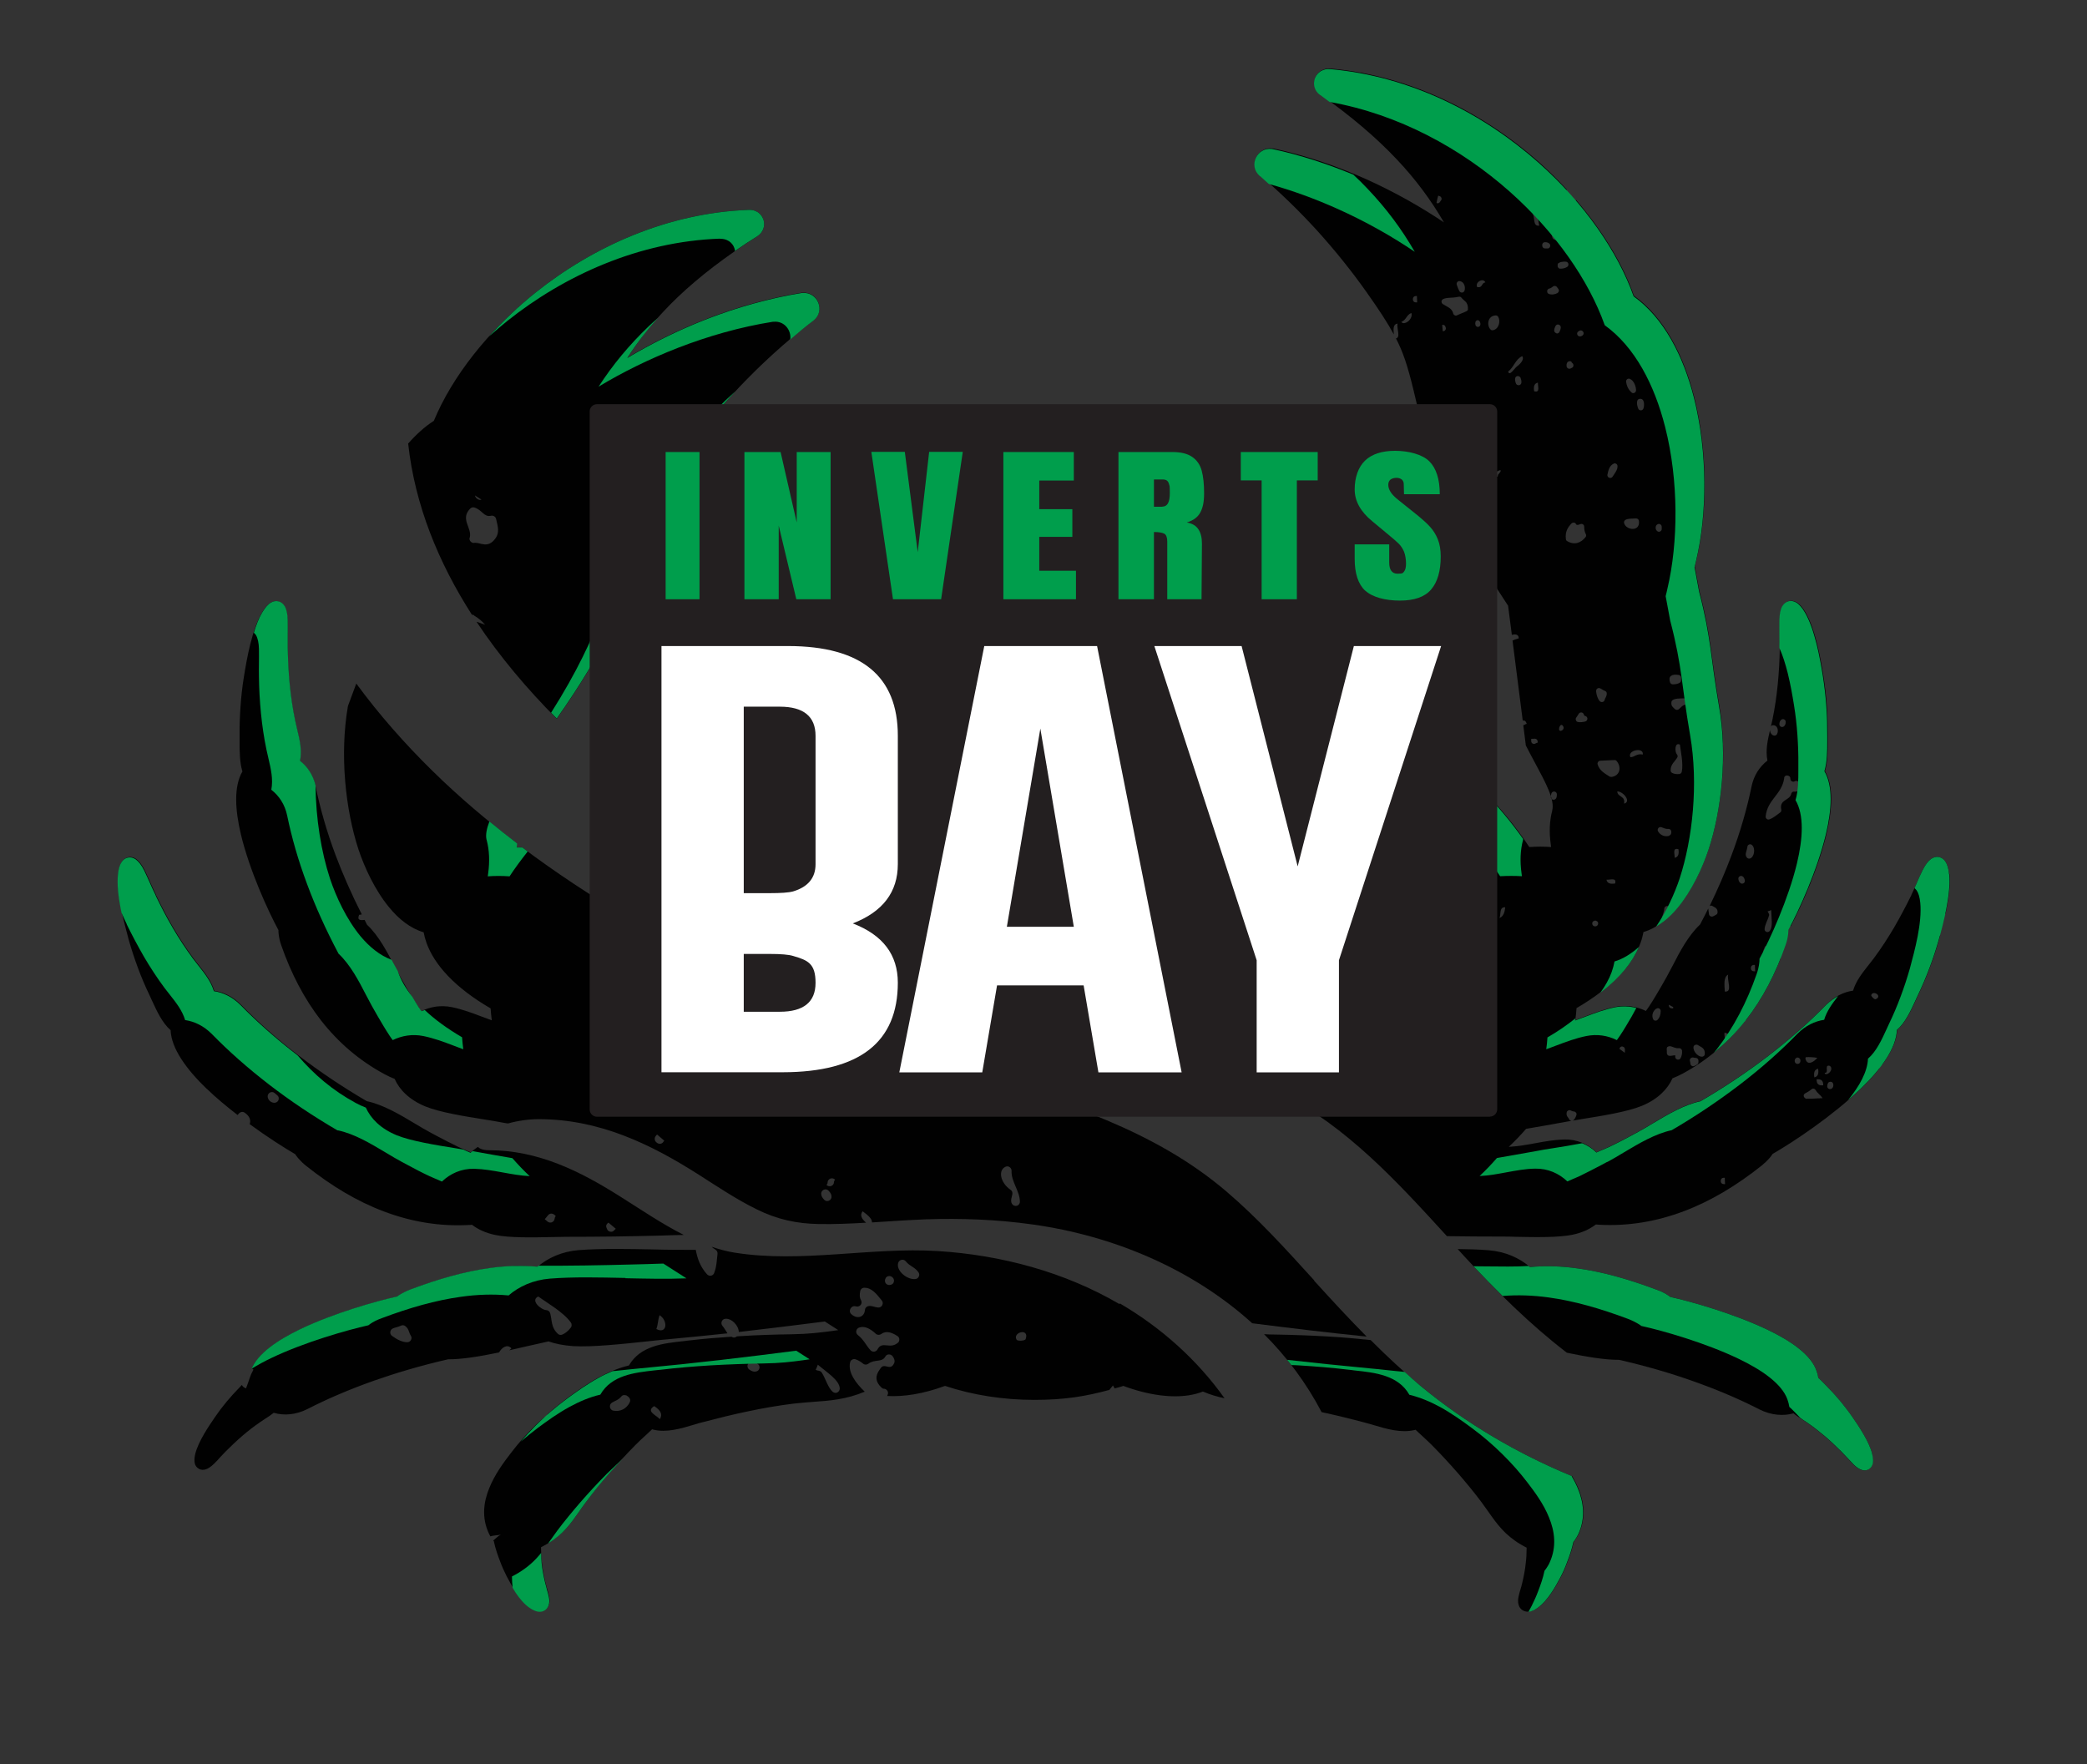 <svg viewBox="0 0 1552.3 1312.3" version="1.1" xmlns="http://www.w3.org/2000/svg">
  
  <rect x="0" y="0" width="1552.3" height="1312.3" fill="#333333" stroke="none"/>
  
  <defs>
    <style>
      .st0 {
        fill: #010101;
      }

      .st1, .st2, .st3 {
        fill-rule: evenodd;
      }

      .st1, .st4 {
        fill: #009e4c;
      }

      .st5, .st3 {
        fill: #00aeef;
      }

      .st6 {
        fill: #fff;
      }

      .st2 {
        fill: #231f20;
      }

      .st7 {
        display: none;
      }
    </style>
  </defs>
  <g id="blk">
    <g>
      <path d="M352.6,457.8c3.5,2.1,6.2,4.4,8.2,6.9-2.1-.8-4.2-1.6-6.4-2.3,17.3,26,37.8,50.2,59.7,72.2,18-25.5,31.1-47.7,40.9-67.5,11.7-23.6,18.6-43.6,23.7-61.2,0-.2.1-.4.2-.6,6-20.7,9.7-33.2,15.3-44.5,5.6-11.4,13.4-22.3,27.4-40.1,11.6-14.8,24.8-29.7,39.3-44,13.5-13.3,28.1-26.2,43.8-38.2.1,0,.3-.2.4-.3,9.1-7.2,3-21.4-8.1-20.5-.2,0-.4,0-.6,0-24.6,4-48.3,10.8-70.1,19.2-22,8.5-42.2,18.7-59.6,29.1,10.5-16.2,22.7-31,37.6-45.2,16.1-15.3,35.4-30,59.1-45.2,2-1.3,3.5-3.2,4.3-5.3.8-2.1.9-4.5.2-6.8,0-.2-.1-.3-.2-.5-.8-2.1-2.1-3.8-3.8-5-.2-.1-.3-.2-.5-.3-1.8-1.1-3.8-1.7-6-1.6-.2,0-.3,0-.5,0-60.3,2.2-115.8,27.4-158.4,61.4-35.5,28.3-62.3,62.9-75.8,95.5-7,4.5-13.3,10.3-19.1,16.9,5,45.9,22.6,88.6,47.4,127.3.5,0,1.1.1,1.6.4ZM358.1,371.6c-1,.4-2.2.2-3.1-.6-.2-.2-.4-.3-.6-.5-.6-.5-1-1.3-1.1-2,1.6,1,3.2,2,4.8,3.1ZM349.4,399.9c1.9-7.3-7.4-13.7.3-21.6.9-.9,2.1-1.2,3.3-.8,5.8,1.9,6.9,7.3,12.2,6.1.9-.2,1.7,0,2.4.4.8.5,1.2,1.2,1.4,2,1.2,5.5,2.9,9.9-.7,14.7-5.4,7.3-10.8,2.9-14.9,3,0,0-.2,0-.3,0-1.1.3-2.2,0-3-.9-.8-.8-1.1-1.9-.8-3Z" class="st0"></path>
      <path d="M1449.7,650.2c-.4-4.3-1.4-7.5-2.8-9.5-1.3-1.9-3-2.9-4.9-3.3-1.9-.3-3.8.2-5.6,1.4-2.1,1.5-4.3,4.3-6.3,8.3-1.8,3.6-3.3,6.9-4.7,10.3h0s0,0,0,0c-1.2,2.8-2.5,5.6-3.7,8.1v.2c-4.1,8.3-8.4,16.4-12.9,24.2-4.6,7.8-9.6,15.5-15.1,22.9-1.1,1.5-2.5,3.3-3.9,5-4.9,6.2-9.3,11.8-11.5,19-6.9,1-13.8,4.3-19.8,10.3h-.1c0,.1,0,.1,0,.1-12.3,12.6-26.6,25.3-43.1,38-15,11.5-31.7,22.8-50.4,33.7-12.3,2.6-24.3,9.8-35.7,16.6-4.1,2.5-8.2,4.9-12.1,7l-.4.2-4.1,2.2h0s0,0,0,0c-5,2.7-10.3,5.5-15.9,8.1-1.2.6-3.5,1.5-6,2.6l-3.2,1.4c-6.2-5.9-14.4-9.7-24-9.5-7.2.2-14,1.4-21.1,2.7-6.5,1.2-13.2,2.4-20.2,2.8,4.5-4.2,8.8-8.7,12.9-13.4,9.7-1.6,19.5-3.4,29.4-5.2,3.5-.6,7.8-1.3,12.3-2.1,15.1-2.4,33.7-5.4,44.4-9.8,11.8-4.9,19.1-12.3,22.8-20.5,2.4-.9,5-2.1,7.6-3.5,18.3-9.9,33.5-23,45.9-38.6-1.5-.3-2.9-.7-4.3-1.1h-.3c0-.8.3-1.5.9-1.9.7-.5,1.5-.5,2.2-.1,1,.5,2,.9,2.3,2.2.1-.1.2-.3.4-.4,10.5-13.5,19-28.9,25.8-45.9-.5-.3-.8-.7-.9-1.3-1.2-7.5-1.4-20.2,5.1-23.8.5-.3,1.1-.4,1.7-.2.6.2,1,.5,1.3,1.1,0,.2.1.4.2.5,8-15.1,20.6-43.3,26.6-68.6,4.4-18.5,5.4-35.8-1.1-46.9,2.1-7,2.1-15.2,2.1-22.2,0-1.4,0-2.8,0-4.1,0-7.5-.1-14.9-.7-22.2-.5-7.3-1.4-14.6-2.5-21.9-1.1-6.9-2.6-15.7-4.7-24.1-2.2-8.7-5-17.3-8.7-23.6-2.2-3.7-4.4-6.2-6.5-7.4-2-1.1-3.9-1.4-5.8-.9-1.7.5-3.2,1.6-4.3,3.3,0,.1-.1.2-.2.3-1.3,2.2-2.1,5.7-2.3,10.2h0c-.1,3.7,0,7.5,0,11.3,0,3.1.1,6.2,0,9.2-.1,9.1-.6,18.2-1.5,27.4-.9,9-2.2,18.1-4.1,27.1-.3,1.3-.6,2.8-1,4.3.4-.4.8-.8,1.4-.8,3.6-.2,4.4,3.9,3.2,6.5-.4.9-1.4,1.4-2.4,1.2-1.8-.5-2.8-2.2-2.9-4-1.8,7.8-3.4,14.9-1.9,22.6-5.7,4.4-10.1,10.9-11.8,19.2h0,0c-3.3,16-8.1,33.1-14.9,51.2-4.5,12.1-10,24.8-16.3,37.8,0,0,0,0,0,0,.7-.4,1.5-.5,2.2,0,.5.3.9.5,1.4.8.2,0,.3.2.5.3.4.2.7.5.9.8,0,0,.2.1.3.3,0,0,0,0,0,0,.4.6.7,1.4.6,2.6,0,.7-.5,1.4-1.2,1.7-.8.4-1.4.9-2.3,1.2-.6.2-1.3.2-1.9-.2-.6-.4-.9-.9-1-1.6-.1-1.2-.4-2.7-.5-3.9,0,0,0-.1,0-.2-1.9,3.9-4,7.9-6.1,11.9-8.8,8.3-15,20.1-20.7,31.2-2.8,5.4-5.6,10.5-8.6,15.6-2.7,4.6-5.6,9.6-8.8,14.4-.5.7-1.2,1.8-2.2,3.1-6.8-3.3-14.6-4.7-22.9-3-7.7,1.6-14.8,4.2-22.1,7-2.5.9-4.9,1.9-7.5,2.8.4-3,.7-5.9.9-8.9,26.7-15.5,41.7-32.4,47.6-48.5,1-2.7,1.7-5.4,2.2-8.1,5.2-1.5,10-4.2,14.4-7.6,0,0,0,0,0,0-.2-.2-.4-.3-.6-.6,0-.1,0-.3-.1-.4,0-.2-.1-.5,0-.8,0-.2,0-.4,0-.6,0-.3.1-.6.2-1,0,0,0-.2,0-.3,0,0,0,0,0,0,.5-1.8,1.4-3.9,1.6-6.1,0-.7.4-1.2,1-1.6.6-.4,1.2-.4,1.9-.2,2.1.8,1,3.3.5,6.5,0,.4,0,.8,0,1.1,2.4-2.2,4.7-4.5,6.8-7.1,10.5-12.7,18.3-29.5,22.8-43.1,2.5-7.5,4.6-15.7,6.3-24.4,0-.2-.1-.3-.2-.5.1,0,.2-.1.3-.2,4.9-25.4,6.1-54.8,1.5-81.5-6.5-37.3-5.6-49.9-14.8-85.2l-3.4-18.2c.5-1.9.9-3.9,1.3-5.5,8.1-34.2,8.4-80.3-1.7-120.4-8-31.6-22.5-59.5-44.9-75.6-8.3-23.5-23.2-48.2-43.2-71.4.2,1.2.3,2.4.2,3.6,0,0,0,0,0,0,0,1.2-.2,2.4-.5,3.7,0,.1,0,.2,0,.4-.2,1.2-.5,2.5-.8,3.7-.3,1.2-.6,2.4-.9,3.6,0,.2-.1.5-.2.7-.3,1.2-.5,2.4-.6,3.6,0,.2,0,.4,0,.6-.1,1.3-.2,2.5-.1,3.8,0,.1,0,.3,0,.4.1,1.4.3,2.8.8,4.2.3,1.1-.2,2.2-1.3,2.6-4.4,1.6-9.1.4-12.9-1.4-.6-.2-.9-.7-1.1-1.2-1.8-5.3-1.3-16.8,1-19.4.5-.6,1.1-1.4,1.5-2.2.2-.3.4-.7.5-1,.3-.6.6-1.1.9-1.7.3-.6.5-1.1.8-1.7.3-.6.6-1.3.8-1.9.2-.5.4-1,.6-1.4,0,0,0,0,0,0,1.4-3,2.8-5.6,4.7-6.4-6.5-7-13.4-13.9-20.8-20.5-40.8-36.2-94.8-64.3-155-69.6-.2,0-.3,0-.5,0-2.1-.2-4.2.3-6.1,1.3-.2,0-.3.2-.5.3-1.8,1.1-3.2,2.8-4.1,4.8,0,.2-.1.3-.2.5-.8,2.2-.9,4.6-.2,6.8.7,2.2,2,4.1,4,5.5,22.9,16.3,41.4,32,56.7,48.2,14.1,14.9,25.5,30.3,35.2,47-16.8-11.3-36.4-22.5-58-32.2-21.4-9.6-44.7-17.6-69-22.8-.2,0-.4,0-.6,0-11.1-1.5-17.8,12.4-9.2,20,.1.1.3.2.4.3,15,12.8,29,26.5,41.7,40.4,13.7,15.1,26.1,30.6,37,46,9.4,13.3,15.7,22.9,20.4,31.6-.3-3.8-.7-7.6,2.8-8-.9,3.2,2.5,10.3-1.2,11,1.2,2.3,2.3,4.6,3.3,6.9,5,11.6,8.1,24.2,13,45.2,0,.2,0,.4.2.6,4.2,17.9,10.1,38.3,20.5,62.4,10.2,23.7,24.8,51.2,46.4,83.7l2.8,21.7c2.6-.8,5.3-.3,5.1,2.6-2.3.6-3.3,1-4.6,1.6l7.6,59.6c1.3-.4,2.3.2,3,2.4-.6,0-1,.3-1.4.5-.4.3-.7.4-1.2.4l1.9,15.1c2.3,4.6,4.7,9,7,13.3,7.9,14.7,14.7,27.3,12.6,35.2v.2c-2,7.5-2.3,15.9-1.1,24.6.1.8.2,1.6.3,2.3-5.2-.4-10.6-.4-16.2,0-10.3-15.6-22.3-30.1-35.5-43.1-.9-.8-1.8-1.6-2.6-2.5-.5,1.5-1.4,2.5-3.6,2.4-.2-2.1.5-3.4,1.5-4.4-30.3-28.5-66.3-49.2-106.9-62.5-39.4-12.9-83.1-18.8-130-18.2-3.1-5.8-9.2-9.8-16.3-9.8s-12.1,3.3-15.4,8.3c-3.3-.1-6.5-.1-9.8,0-4.5-8.5-13.5-8.1-13.9-.7-1.6-.3-3.3-.3-4.9-.2-1.3-14-6.2-13.6-6.4-.2-7.9-1.3-16.1-1.6-24.6-.4-8.8-1.5-17.8-.8-26.8.4.8-14.2-4.9-13.4-6.9.3-2-.2-4,0-6,.3,0-8.2-8.9-8.5-12.7.7-2.3-.1-4.7,0-7,0-3.3-5.1-28.7-4.5-31.8,1.4-46.9-.6-90.6,5.3-130,18.2-34.8,11.4-66.1,28.2-93.4,50.7,67.7,56.9,145.9,101,226.6,136.3,44.4,19.4,90.1,35.5,135.7,51.8,45.6,16.3,92.4,31.9,135.6,54,49.7,25.4,86.8,66.1,123.8,106.6,13.4.2,26.8.3,40.5.3,3.2,0,7.2,0,11.4.2,14,.3,31.3.6,41.7-1.6,7.1-1.5,12.7-4.2,17.2-7.6.7,0,1.5.1,2.3.2,21.8,1.2,42.8-2.4,63-10,20-7.5,39.3-19.1,57.9-33.9h0s0,0,0,0c2.2-1.8,4.1-3.6,5.7-5.4,1-1.1,1.9-2.3,2.6-3.4,14.9-8.5,44.4-28.1,65.8-48.7,5-4.8,9.5-9.7,13.4-14.6.1-1.8,1.3-2.7,2.6-3.5,6.4-8.8,10.5-17.4,10.8-25.5,6.3-5.4,10.4-14.5,13.8-21.9.4-.9.8-1.7,1.7-3.7,3.2-6.7,6.1-13.5,8.7-20.4,2.6-6.9,4.9-13.9,6.9-21,.3-1.1.6-2.3,1-3.5,0,0,0,.1-.1.2-.7.7-1.8.7-2.6.2-.8-.5-1.1-1.5-.8-2.4.6-1.6,2.3-2.1,3.6-3,.7-.5,1.1-1.2.9-2.1-.6-3.9.8-7.4,2.9-8.9.3-1.5.6-3,.9-4.5,1.7-8.8,2.7-17.8,2-25ZM1346.1,543.1c.3,0,.7,0,1,0,0,1.6.1,3.1.2,4.7-.3,0-.7,0-1,0-1.2,0-2.1-.8-2.2-2,0-.2,0-.3,0-.5,0-1.2.8-2.1,2-2.2ZM1324.9,535.3c.7-.5,1.5-.6,2.2-.2.7.4,1.2,1.1,1.1,1.9,0,1.5-.5,2.6-1.4,3.3-.7.5-1.5.6-2.2.2-.7-.4-1.2-1.1-1.1-1.9,0-1.5.5-2.6,1.4-3.3ZM1327,578.6c.1-1.1,1.2-2,2.3-1.8,1.8.2,2.4,1.2,2.4,2.5,0,.8.4,1.4,1.1,1.8.7.4,1.4.4,2.1,0,.3-.2.7-.3,1.1-.3.6,0,1.1.1,1.6.5.4.4.7.9.7,1.5,0,1.1.1,2.3.2,3.4,0,.8-.3,1.4-1,1.9-1,.6-1.8.8-2.8.7-1.1-.2-2.2.5-2.4,1.6-1.1,5.2-9.1,4.1-7.4,11.8.2.8-.1,1.6-.8,2.1-2.5,1.8-4.8,3.9-8,5.1-.7.3-1.4.2-2-.3-.6-.5-.9-1.1-.8-1.9,1.2-12.6,12.2-16.3,13.8-28.6ZM1315.8,681c.2-.6,0-1.2-.3-1.8-.4-.5-.6-1-.7-1.4.8-.2,1.7-.5,2.6-.9.1,5.7,1.5,12.6-1.2,15.6-.6.7-1.5.9-2.3.6-.8-.3-1.4-1-1.4-1.9,0-3.1,2.4-6.9,3.3-10.3ZM1311.7,706.6c.3-.5.5-1.1.7-1.7.2-1,1-1.6,2-1.7,2.8,0,4.3,1.3,4.6,3.9,0,.6-.1,1.1-.5,1.6-.4.5-.9.7-1.5.7-1.1,0-2.2,0-3.3.1-.8,0-1.4-.3-1.8-.9-.4-.6-.5-1.4-.1-2.1ZM1305.5,722.4c-.3,0-.7,0-1,0-1.2,0-2.1-.8-2.2-2,0-.2,0-.3,0-.5,0-1.2.8-2.1,2-2.2.3,0,.7,0,1,0,0,1.6.1,3.1.2,4.7ZM1299.7,629.8c0-.8.6-1.4,1.3-1.7.7-.3,1.5-.2,2.1.4,2.7,2.3,1.9,8.8-1.4,10-.9.3-1.8,0-2.4-.7-1.9-2.4,0-4.7.4-7.9ZM1293.9,651.8c.7-.4,1.5-.5,2.2,0,1,.6,1.5,1.7,1.7,3.1.1.8-.2,1.6-.9,2-.7.4-1.5.5-2.2,0-1-.6-1.5-1.7-1.7-3.1-.1-.8.2-1.6.9-2ZM1282.9,773.2c.1-1.5-.5-3.8-.2-5.2,1,.3,1.9.7,2.8,1-.3,1.9-1.1,3.4-2.6,4.2ZM1285.4,724.9c-1.1,4,3.6,13.2-2.5,12.6-.3-5.3-1-10.8,2.5-12.6ZM1259.6,778.9c0-.8.5-1.4,1.2-1.7.7-.3,1.4-.3,2.1.1,2.3,1.5,5.5,2.2,5.1,6.7,0,1-.8,1.7-1.7,1.9-2.8.5-6.9-3.4-6.7-7ZM1257.7,787c.6-.5,1.3-.6,2-.4.4.1.9.2,1.5.2,1.1,0,2.1.9,2.1,2,0,.4,0,.7,0,1.1,0,.8-.4,1.5-1.1,1.9-.7.4-1.3.8-2.1,1.1-.6.2-1.3.2-1.8-.2-.6-.3-.9-.9-1-1.5,0-.7-.2-1.5-.4-2.3-.1-.7.1-1.4.7-1.9ZM1241.3,747.3c1.1.6,2.1,1.1,3.2,1.7v1c-.3,0-.6,0-1,0-1.2,0-2.1-.8-2.2-2,0-.2,0-.3,0-.5,0-.1,0-.2,0-.3ZM1240.3,778.7c.5-.4,1-.6,1.7-.6,2.5.3,3.8,1.8,6.8,1.5,1.1-.1,2.1.7,2.3,1.8.2,2.2-.3,4.4-1.2,5.8-.6.9-1.7,1.2-2.7.7-1-.5-1.4-1.5-1.1-2.6.3-1-2.4.2-4.5,0-1-.1-1.7-1-1.8-2,0-1.1,0-2.1-.1-3.2,0-.6.2-1.2.7-1.6ZM1231.9,750.3c.7-.5,1.5-.6,2.2-.2.7.4,1.2,1.1,1.1,1.9,0,2.8-.8,5-2.3,6.5-.5.5-1.2.7-1.9.6-.7-.1-1.3-.6-1.5-1.3-1.2-2.8,0-5.9,2.4-7.6ZM1204.9,779.1c.6-.7,1.5-1,2.3-.6.9.3,1.4,1.1,1.4,2,0,.9,0,1.7-.1,2.5l-1.4-1c-.9-.7-1.8-1.3-2.7-2,.2-.3.4-.6.6-.8ZM1241.7,621.6c-3.3,1-6.6-.2-8.4-3.2-.5-.7-.4-1.7.1-2.4.5-.7,1.4-1,2.2-.8,1.7.5,3,1.5,5.3,1.3.6,0,1.1.2,1.5.5.4.4.7.9.7,1.5,0,.3,0,.6,0,.8,0,1-.6,1.8-1.5,2.1ZM1248.7,502c1,.2,1.7,1,1.7,2,0,.6,0,1.3,0,1.9,0,.8-.4,1.5-1,1.9-1.3.8-3,1.2-5.2,1.2-.9,0-1.7-.6-2-1.4-1.6-4.7,1.2-6.4,6.3-5.6ZM1245.6,638c.2-2.8-1.9-7.7,2.8-6.4.6,3.5-.1,5.9-2.8,6.4ZM1250.9,574c-.2.9-.9,1.6-1.9,1.7-2.2.2-3.8-.1-5.2-.8-.8-.4-1.2-1.1-1.2-1.9,0-4.6,3.1-6.5,4.9-9.5.5-.8.4-1.7-.2-2.4-1.7-2-1.8-9.2,2.2-7.3.5,4.5,2.7,14,1.4,20.3ZM1259.2,319.2c.3-.3.5-.6.7-1,.5-.8,1.4-1.2,2.3-1,.9.2,1.5,1,1.6,1.9,0,.5,0,1,0,1.5,0,.6-.2,1.1-.6,1.5-.4.4-.9.6-1.5.6-.6,0-1.1,0-1.6-.2-.7-.2-1.3-.7-1.5-1.5-.2-.7,0-1.5.5-2ZM1255,521.1c.3.6.3,1.4,0,2-.3.6-.9,1-1.7,1.1-1.4.1-3,1.8-4.5,3.2-.8.8-2.2.8-3,0-1.2-1.3-3-2-2.6-5.2,0-.6.4-1.1.9-1.5,1.9-1.3,5.3-1.2,8.6-1.3.8,0,1.6.4,1.9,1.2,0,.2.2.4.3.6ZM1248.7,307.9c1.2,0,2.1.8,2.2,2,0,.3,0,.7,0,1-.6,0-1,.3-1.4.5-.6.5-1.4.5-2.1.2-.7-.3-1.1-1-1.2-1.8,0-.6,0-1.2,0-1.8.9,0,1.7,0,2.6-.1ZM1246,424c2.2-1.4,3.3-3.7,5.6-5,.6-.4,1.4-.4,2,0,.7.4,1,1,1.1,1.7.2,3.4-.9,5.5-2.3,7.4-.5.7-1.2,1-2,.9-1.7-.3-3.3-.7-4.5-1.5-.6-.4-1-1-1-1.8,0-.7.4-1.4,1-1.8ZM1244.9,280c-3.9.4-5-2.2-6.4-4.4,3.9-.4,5,2.2,6.4,4.4ZM1232.3,390.4c.6-.6,1.4-.9,2.3-.6.8.3,1.3,1,1.4,1.9,0,.5,0,1.1,0,1.6,0,.9-.4,1.6-1.2,2-.8.4-1.7.2-2.3-.4-1.3-1.2-1.4-3.3-.2-4.6ZM990.2,60.5c-.5.3-1.1.6-1.7.8-.7.2-1.3,0-1.8-.3-.5-.4-.8-1-.8-1.7,0-1.9.5-3.2,1.8-3.9.6-.3,1.2-.3,1.8,0,.6.3,1,.7,1.2,1.4.1.4.2.8.4,1.1.5,1,.1,2.2-.8,2.7ZM1071.8,149c-.4.6-.7,1.2-1.1,1.6-.5.5-1.1.7-1.8.5-.2,0-.3,0-.4-.1,0-.4.1-.8.2-1.2.3-1.5.6-2.9,1-4.2.3,0,.6.1.9.2.7.2,1.2.6,1.5,1.3.3.7.2,1.3-.2,1.9ZM1005.5,140c-.2-1-.3-1.9-.5-2.8.3.3.6.6.7,1.1.2.6,0,1.2-.3,1.7ZM1042.3,239.4c3.6-1.2,3.9-5.4,7.5-6.6,1.4,4.9-5.6,9.6-7.5,6.6ZM1053.1,224.9c-1.2,0-2.1-.8-2.2-2,0-.2,0-.3,0-.5,0-1.2.8-2.1,2-2.2.3,0,.7,0,1,0,0,1.6.1,3.1.2,4.7-.3,0-.7,0-1,0ZM1083.9,209.8c.5-.6,1.1-.8,1.9-.7,3.2.4,4.4,4.4,3.5,7.1-.3.8-1,1.4-1.9,1.4-.9,0-1.6-.4-2-1.2-.7-1.5-1.4-3-1.9-4.7-.2-.7,0-1.4.4-1.9ZM1075.1,245.3c-.3.6-.9,1-1.6,1h-.4s-.4-4.7-.4-4.7c.4,0,.8,0,1.2.1.6.2,1,.7,1.2,1.3,0,0,0,.2.1.3.3.6.3,1.3,0,1.9ZM1091.9,229.8c0,.8-.5,1.4-1.2,1.7-2.2,1.1-4.7,1.9-6.9,3-.6.3-1.2.3-1.8,0h0s0,0,0,0c-.6-.3-1-.8-1.1-1.4-1-4.1-4.9-5-7.8-7-.6-.4-.9-1.1-.9-1.9,0-.7.5-1.4,1.1-1.7,3-1.5,6.3-.6,11.7-1.8.8-.2,1.6.1,2.1.8.4.6,1,1.1,1.5,1.5.4.4.8.8,1.2,1.1.2.2.4.5.7.7.3.4.5.8.7,1.3.1.2.3.5.3.7.2.8.4,1.7.3,2.9ZM1100,243c-3.6,1.2-3.6-5.9-.2-4.7,1.3.5,2.1,4,.2,4.7ZM1098.7,213.5c-1.8-3.9,4.9-7.1,6.1-3.4-3.1.2-1.8,4.3-6.1,3.4ZM1108.7,245.1c-3-2.9-2.4-10.2,3.8-10.5.8,0,1.5.4,1.9,1.1,1.9,3.4.3,9.2-4,9.9-.7.1-1.3,0-1.8-.6ZM1114.4,352.9c-.7.8.4,1.8-1.5,1.6-7.1-.6,8.5-9.3,1.5-1.6ZM1129.8,286.5c-1,.1-2-.4-2.3-1.4-.5-1.4-.8-2.8-.5-3.9.2-.9,1-1.5,1.9-1.5.9,0,1.7.5,2.1,1.3.4,1.1.7,2.3.6,3.5,0,1-.8,1.9-1.8,2ZM1127.9,272.9c-1.1.8-5.4,7.4-6.1,3.4,4.2-3.1,5.3-9.1,10.4-11.4,2.1,2.9-2.6,6.7-4.3,8ZM1157.6,247.8c-1-.2-1.7-1.2-1.6-2.2.1-1.1.5-2.3,1-3.2.5-.9,1.5-1.3,2.5-.9,1,.3,1.5,1.3,1.4,2.3-.1,1.1-.5,2-.9,2.9-.4,1-1.4,1.5-2.4,1.3ZM1161.9,543.2c-2.2,1.2-2.6-.6-2.1-2.2.5-1.6,1.8-2.9,3-.6.5,1,.1,2.2-.9,2.8ZM1172.3,827.6c.3.5.4,1.1.2,1.8-.4,1.4-1.1,2.7-2,3.6-.5.5-1.2.7-1.9.6-.7-.1-1.2-.6-1.5-1.2-.7-1.6-2.3-2.1-1.8-5,.1-.6.5-1.1,1-1.4.5-.3,1.1-.4,1.7-.2.7.2,1.4.8,2.7.9.6,0,1.2.4,1.5.9ZM1179.2,536.6c-1.8.5-3.8.7-5.5.4-.7-.1-1.3-.6-1.5-1.3-.3-.7-.2-1.4.2-2,.7-.9,1.3-2,1.9-2.9.5-.7,1.3-1,2.1-.9.8.2,1.5.7,1.7,1.6.2.7.5.9.9,1,1,.2,1.7,1,1.7,2,0,1-.6,1.8-1.5,2.1ZM1201.3,657.1c-3.5.6-5.9-.1-6.4-2.8,2.8.2,7.7-1.9,6.4,2.8ZM1208,597.7c1-6-4.8-4.6-5.1-9.1,4.5,0,10.7,7.7,5.1,9.1ZM1221.9,561.2c-4.8-.9-5.6,1.8-9.2,2-2.7-5.2,10.1-7.8,9.2-2ZM1220.6,296.7c.5,0,.9.3,1.3.7,1.1,1.4,1.2,4.4.5,6.4-.3.8-1.1,1.4-1.9,1.4-.9,0-1.7-.5-2-1.3-1.2-3-1.9-7.9,2.2-7.2ZM1210.2,282.1c.6-.5,1.4-.6,2.1-.3,2.9,1.2,4.5,5.3,4.6,8.4,0,.9-.5,1.6-1.2,2-.8.4-1.7.2-2.3-.4-2-1.9-3.4-4.3-3.9-7.8-.1-.8.2-1.5.8-2ZM1209.1,386.6c1.9-1,4.9-.9,7.8-1,1.1,0,2,.7,2.1,1.8,1.2,8.2-9.4,7.2-11,1.7-.3-1,.2-2,1.1-2.5ZM1198.5,577.8c-.5,0-1,0-1.4-.3-3.6-2.3-7.4-4.3-8.8-9-.2-.6,0-1.3.3-1.8.4-.5.9-.8,1.6-.9,3.5-.2,7.1-.3,10.6-.5.7,0,1.3.2,1.7.8,3.6,4.3,2.7,10.9-4,11.8ZM1187.2,514.1c0-.8.2-1.5.8-1.9.6-.5,1.4-.6,2.1-.3,1.3.6,2.3,1.5,3.7,2,.8.3,1.3,1,1.3,1.8.1,2.3-1.2,3.2-1.6,4.9-.2.8-.7,1.3-1.5,1.5-.8.2-1.5,0-2.1-.6-1.6-1.7-2.4-4.5-2.8-7.6ZM1200.2,344.8c.7-.3,1.4-.2,2,.2.6.4.9,1,.9,1.8,0,2.7-1.7,4.7-3.1,6.9-.2.3-.4.6-.7,1-.6.8-1.6,1-2.5.6-.9-.4-1.4-1.4-1.2-2.3.7-3.4,1.6-6.8,4.6-8.1ZM1191.8,195.8c.4-.4.9-.7,1.5-.7,2.8,0,4.3,1.3,4.5,4.1,0,.6-.1,1.1-.5,1.6-.4.4-.9.7-1.5.7-2.8,0-4.3-1.3-4.5-4.1,0-.6.1-1.1.5-1.6ZM1185,177.8c.4-.6,1-1,1.8-1,2.6,0,3.7,1.6,3.9,4.2,0,.6-.1,1.1-.6,1.6-.4.4-.9.7-1.5.7-3.5,0-5-2.9-3.6-5.4ZM1185.8,684.8c0,0,.2,0,.3,0,.6-.2,1.2,0,1.8.4.5.4.8.9.8,1.6,0,0,0,0,0,0,0,1.1-.8,2.1-2,2.2,0,0-.1,0-.2,0-1.1,0-2-.7-2.2-1.8-.2-1.1.5-2.1,1.5-2.3ZM1180.6,188c.3,0,.7,0,1,0,0,1.6.1,3.1.2,4.7-.3,0-.7,0-1,0-1.2,0-2.1-.8-2.2-2,0-.2,0-.3,0-.5,0-1.2.8-2.1,2-2.2ZM1174.1,246.4c.3-.2.6-.3.9-.5.9-.4,2,0,2.5.8.6.8.5,1.9-.2,2.6-.5.5-1.1.8-1.8.9-1,.2-2-.4-2.3-1.3-.4-1,0-2,.9-2.5ZM1172.2,389.8c.6,1,1.8.6,3.3,0,.7-.2,1.3-.2,1.9.2.6.4.9,1,.9,1.7,0,2.2.4,4.1,1.2,5.5.4.8.4,1.7-.2,2.3-3.3,4.2-8.1,6.2-13.6,3-.6-.3-1-.9-1-1.6-.7-5.7,1.6-8.8,4.1-11.5.5-.5,1.1-.7,1.8-.7.7,0,1.2.4,1.6,1ZM1168.9,269.5c.2.2.4.4.7.6.5.5.8,1.1.7,1.8,0,.7-.4,1.3-1,1.6-.5.3-.9.5-1.5.7-.6.2-1.3,0-1.8-.4-.5-.4-.8-1-.8-1.7,0-.7,0-1.4.3-2,.2-.7.8-1.2,1.6-1.4.8-.2,1.5,0,2,.7ZM1158.6,197c0-.1,0-.2,0-.4,0-.4.3-.7.7-1,.1,0,.4-.1.5-.2.3-.2.7-.4,1.1-.5.2,0,.5,0,.8-.1.4,0,.8-.2,1.3-.2.3,0,.5,0,.8,0,.4,0,.8,0,1.1.1h0c0,0,.1,0,.2,0,.8.2,1.4.9,1.5,1.8,0,.9-.3,1.6-1.1,2.1-1,.6-2.5,1.1-3.9,1.2h0c0,0-.2,0-.3,0-.3,0-.5,0-.7,0-.2,0-.3,0-.5,0-.2,0-.4-.1-.6-.3-.1,0-.2-.1-.3-.2-.2-.2-.3-.4-.4-.6,0-.1-.1-.2-.2-.3,0-.4-.1-.9,0-1.5ZM1142.2,552.9c-.6.5-1.4.5-2.1.2-.7-.3-1.1-1-1.2-1.8,0-.6,0-1.2,0-1.8.9,0,1.7,0,2.6-.1,1.2,0,2.1.8,2.2,2,0,.3,0,.7,0,1-.6,0-1,.3-1.4.5ZM1141.1,291c-.6-3.5.1-5.9,2.8-6.4-.2,2.8,1.9,7.7-2.8,6.4ZM1139.8,158.7c4.7-.3,4.1,5.3,5.1,9.1-5.2.8-2.9-6.6-5.1-9.1ZM1147.1,182.8c0-.2,0-.4,0-.6,0-.6.2-1.1.6-1.5.4-.4.9-.6,1.5-.6,1.4,0,2.6.4,3.3,1.2.6.6.7,1.4.4,2.2-.3.8-1,1.3-1.8,1.3-.6,0-1.2,0-1.8,0-1.2,0-2.1-.8-2.2-2ZM1150.8,216.6h0s0-.2,0-.3c0-.4.2-.8.5-1.1,0,0,.2-.1.3-.2.2-.2.4-.3.6-.4h0c.1,0,.2,0,.3,0,1.3-.3,1.9-1.1,2.9-1.7,1-.5,2.2-.2,2.8.8.3.5.7.9,1,1.4.3.5.4,1.1.2,1.6-.2.6-.5,1-1,1.3-1.8,1-4.5,1.4-6.4.6-.8-.3-1.2-1-1.2-1.8ZM1153.5,592.7c0-.9.2-1.7.4-2.5.3-1,1.3-1.6,2.3-1.5,1,.2,1.8,1,1.8,2.1,0,1.1-.1,2-.5,2.8-.4.9-1.4,1.4-2.4,1.2-1-.2-1.7-1.1-1.6-2.2ZM604.3,632.4c-.9,1.4-2.7,1.8-4.1,1.1-.8-.4-1.4-.9-1.8-1.6-.9-1.3-.6-3.1.6-4.1,1.2-1.1,2.9-1.1,4.2,0,.2.2.4.3.6.5,1.2,1,1.5,2.8.6,4.2ZM644.5,642.7c-1.1,1.4-3.1,1.5-4.5.4-.4-.3-.8-.7-1.2-1,.5-.6.7-1.1.8-1.6.3-1.6,1.7-2.7,3.3-2.6,1.3,0,2.6,0,4.1,1.8-.8,1-1.7,2-2.5,3ZM688.6,673.1c-1.2-.9-1.6-2.4-1-3.8.6-1.4,1.9-2.1,3.4-2,2,.3,4.6-.8,7.2-1.5,1.7,2.4,3.4,4.8,5,7.3-3.2,5-10,3.4-14.6,0ZM996.2,582.6c3.1.6,4.6,3,6.1,5.3.6.9.4,2.2-.5,2.9-1.6,1.2-2.5,2.9-4,4.1-.6.5-1.4.7-2.1.4-.7-.3-1.2-.9-1.4-1.6,0-.4-.1-.7-.2-1.1.7-3.3,1.4-6.6,2-9.9ZM981.4,645.3c-1.6,0-3.1.1-4.7.2-2.5-4.4,6.7-4.8,4.7-.2ZM988.3,670.7c-1.3,2.4-4.6,3-5.4,5.9-.2.9-1,1.5-1.9,1.5-.9,0-1.7-.4-2.1-1.3-.4-.9-.9-1.8-1.9-2-1.1-.2-1.8-1.3-1.7-2.4.7-4.6.8-9.2-1.4-12.6-.4-.7-.4-1.4,0-2.1.4-.7,1-1.1,1.8-1.1.3,0,.5,0,.8,0,1.1.2,2.1-.4,2.4-1.4.2-.7.6-1.2,1.2-1.6.6-.4,1.4-.5,2.1-.2.7.3,1.1,1,1.2,1.8,0,2.2.2,4.4.3,6.6,0,1,.7,1.8,1.7,2,2.3.4,2.6,3,3.2,5.4.1.5,0,1-.2,1.5ZM984.7,649.8c-.6-4,.3-6.7,4.4-6.4-.5,3-.3,6.7-4.4,6.4ZM989.9,638c-.5.9-1.5,1.4-2.5,1-.8-.3-1.6-.4-2.7-.4-1.1,0-2.1-.8-2.2-1.9-.1-1.4-.2-2.7,0-3.8l.8-.9c.5-.5,1-1.1,1.6-1.8h0c1,0,1.7.8,1.9,1.8.3,1.7,1.4,2.6,2.5,3.4.8.6,1.1,1.7.7,2.7ZM991.2,605.8c.3-1.4.7-2.8,1-4.1.3-1.3.6-2.5.9-3.5h.2c.4,3.5.6,6.9-2,7.7ZM1007.7,814c-.2-.9-.4-1.9-.5-2.9.4.4.6.9.7,1.5,0,.5,0,1-.1,1.4ZM1012.6,646.3c0,.7-.5,1.2-1.1,1.6-.6.3-1.3.3-1.9,0-.2,0-.4-.2-.6-.3-.6-.2-1.2-.2-1.8.1-.6.3-.9.8-1,1.5-.5,2.9-2,4.9-2.4,8,0,.7-.5,1.3-1.1,1.6-2.4,1.3-3.9,3.5-5.8,5.3-.7.7-1.7.8-2.6.3-.8-.5-1.2-1.5-.9-2.4.8-2.4,2.6-3.8,4.3-5.4.5-.5.7-1.1.7-1.7,0-.7-.4-1.2-1-1.6,0,0,0,0,0,0-.8-.5-1.2-1.4-.9-2.3.2-.9,1-1.5,1.9-1.6,2.6-.2,4.6-.8,4.8-3.1,0-.2,0-.4,0-.5-.8-4.8-4.4-6.4-3.8-12.8,0-.6.4-1.1.9-1.5,1.5-1,3.5-1.3,5.2-.7.9.3,1.8,0,2.4-.8.9-1.3,3-1.6,5.3-1.7,1,0,1.9.7,2.1,1.8,1.2,7.3-1.7,10.8-2.5,16.3ZM1014.3,617.4c-1.3-1-3.9-8.5-.4-9.3,1.3,1,3.9,8.5.4,9.3ZM1025.7,615.1c-.8.4-1.7.3-2.4-.3-.6-.5-1.1-1.4-1.4-2.3-.3-.9,0-1.9.9-2.5.8-.5,1.9-.4,2.6.3.7.7,1.2,1.4,1.4,2.6.1.9-.3,1.7-1.1,2.1ZM1046,609.5c-.4.4-.9.6-1.5.6-3.1,0-3.3-3.7-1.7-5.6.6-.7,1.4-.9,2.3-.7.8.3,1.4,1,1.4,1.9,0,.7,0,1.5,0,2.2,0,.6-.2,1.1-.6,1.5ZM1051.3,685.5c-.3.8-1.1,1.3-2,1.3-.9,0-1.6-.5-2-1.3-.5-1.3-.6-2.8-.1-4,.3-.8,1.1-1.3,2-1.3s1.6.5,2,1.3c.5,1.3.6,2.8.1,4ZM1053.3,676.3c-1.2,0-2.1-.8-2.2-2,0-.2,0-.3,0-.5,0-1.2.8-2.1,2-2.2.3,0,.7,0,1,0,0,1.6.1,3.1.2,4.7-.3,0-.7,0-1,0ZM1060.9,677.1c-.8.4-1.7.2-2.3-.4-1.3-1.2-1.4-3.3-.2-4.6.6-.6,1.4-.9,2.3-.6.8.3,1.3,1,1.4,1.9,0,.5,0,1.1,0,1.6,0,.9-.4,1.6-1.2,2ZM1064.9,669.5c-.4-3.9,2.2-5,4.4-6.4.6,4-.3,6.7-4.4,6.4ZM1067.6,590c-.6-4,.3-6.7,4.4-6.4-.5,3-.3,6.7-4.4,6.4ZM1101.2,672.1c.3-.8,1-1.2,1.8-1.3,2.2-.1,4,0,5,1.2.5.6.7,1.4.3,2.2-.3.8-1,1.2-1.8,1.3-2.2.1-4,0-5-1.2-.5-.6-.7-1.4-.3-2.2ZM1108.4,705.7c-.2.8-.7,1.3-1.5,1.5-.8.2-1.5,0-2.1-.6-.3-.4-.8-.6-1.2-.9-.8-.4-1.2-1.3-1.1-2.2.3-2,1.3-3.4,3-4.1.6-.3,1.3-.3,2,0,.6.4,1,1,1,1.7.1,1.6.2,3.3,0,4.5ZM1115.3,682.8c1.3-2.8-.4-8.3,4.3-8-.4,3.6-1.3,6.8-4.3,8ZM1282.1,880.7c-1.2,0-2.1-.8-2.2-2,0-.2,0-.3,0-.5,0-1.2.8-2.1,2-2.2.3,0,.7,0,1,0,0,1.6.1,3.1.2,4.7-.3,0-.7,0-1,0ZM1349.5,801.3c-.6-3.5.1-5.9,2.8-6.4.6,3.5-.1,5.9-2.8,6.4ZM1343.1,786.3c2.9-.2,5.7,0,8.6.5-2.6,3.1-7.2,5.9-8.7,1.1-.2-.6-.1-1.2.1-1.6ZM1339.1,789.6c-.2,1.1-1.1,1.8-2.2,1.7-1.1,0-1.9-.9-2-2,0-.2,0-.3,0-.5,0-1,.7-1.9,1.7-2.2,1-.2,2,.4,2.4,1.3.2.5.2,1,.1,1.6ZM1353.7,816.9c-.9,0-1.8,0-2.8.1-2.4.1-5,.3-7.7.2-.3-.2-.5-.4-.8-.6-.6-.5-.8-1.1-.8-1.8,0-.7.5-1.3,1.1-1.6,1.7-.9,3.3-1.8,4.6-3,.5-.4,1.1-.6,1.7-.5.6.1,1.1.5,1.5,1.1,1.3,2.4,3.7,3.6,5.1,6h-2ZM1351.2,802.8c3.4-.4,5,1,4.9,4.4-3.4.4-5-1-4.9-4.4ZM1357.2,797.9c3.4.4-.2-5.5,3-5.3,1,0,1.9.9,1.9,2,.2,3.4-4.7,5.8-4.9,3.3ZM1362.4,809.6c-.7.5-1.5.6-2.2.2-.7-.4-1.2-1.1-1.1-1.9,0-.9.2-1.6.5-2.2.4-.8,1.2-1.2,2.1-1.1.9,0,1.6.7,1.8,1.5.4,1.3,0,2.7-1,3.6ZM1395.1,743.2c-.9.4-3.4-2.2-3.3-3,1.1-4.1,8.8.6,3.3,3Z" class="st0"></path>
      <path d="M832.6,969.9c-40.9-23.9-87.8-36.4-134.9-39.4-50.1-3.1-101.3,9.1-151.1,1.2-5.9-.9-11.6-2.5-17.3-4.4.7.7,1.6,1.4,2.8,2.1,1.1.7,1.7,1.8,1.6,3.1-.6,4.7-.6,9.4-2.5,14.3-.4,1.1-1.3,1.8-2.4,2-1.1.2-2.2-.2-2.9-1-5.3-5.9-7.2-12-8.4-18.2-10.2,0-20.5,0-30.8-.3-19.6-.4-38.9-.8-56.4.5-12.3,1-22.9,5.8-30.6,12.5-11.6-1.1-23.3-.7-35.4,1-18.9,2.6-38.4,8.2-58.9,15.9-3.4,1.3-6.3,2.8-8.8,4.4-.4.3-.8.6-1.2.9-15.7,3.4-47.5,12.5-72.1,24.3-17.1,8.2-31.2,18-35.9,29,.4.2.7.5,1.1.9-3.1,5.7-2.3,5.7-5.5,13.9-1.5-.5-2.5-1.3-3.1-2.5,0,0-.2.2-.3.3-.7.7-1.3,1.4-1.7,1.8-3.3,3.4-6.5,6.9-9.4,10.4-3,3.6-5.8,7.3-8.4,11.1-2.5,3.6-5.6,8.2-8.4,13-2.9,5-5.4,10.2-6.5,14.8h0c-.7,2.9-.7,5.3-.3,7,.4,1.6,1.3,2.8,2.5,3.6.2.1.4.3.6.4,1.5.8,3.1.9,4.9.4,1.8-.5,3.9-1.9,6.2-4.1,1.8-1.7,3.3-3.4,4.9-5.2,1.3-1.4,2.7-2.9,3.9-4.1,4-4,8.1-7.9,12.4-11.6,4.3-3.7,8.7-7.1,13.4-10.3,1.3-.9,2.3-1.5,3.3-2.2,2.4-1.5,4.6-3,6.6-4.6,7.5,2.2,16.5,1.6,25.3-2.9h0s0,0,0,0c14.4-7.4,30.7-14.4,49-20.9,16.8-5.9,35.3-11.4,55.4-16,10.3.1,24-2.2,37.9-5.1,2.1-3.8,6.2-6.5,9.2-3-.6.5-1.1.9-1.6,1.4,4.9-1.1,9.8-2.2,14.5-3.3,5.2-1.2,10.2-2.3,14.7-3.3,5.1,1.8,11.2,3,18.2,3.5,13.8.9,37.2-1.6,56-3.6,6.2-.7,12-1.3,15.7-1.6,15-1.4,29.3-2.8,43.2-4.3-1.1-1.6-2.1-3.6-3.7-5.5-.8-.9-1-2.1-.6-3.3.4-1.1,1.4-1.9,2.6-2,4.7-.6,10.1,5.1,10.1,9.8,21.8-2.5,42.8-5.1,64-7.8,3.4,2.2,6.7,4.3,10,6.4-1.7.2-3.4.5-4.9.7-8.8,1.1-16.7,2.2-29.7,2.4-13.2.2-26.1.6-38.6,1.4-.8,0-1.5.1-2.3.2-.6.5-1.4.9-2.3.8-.7,0-1.1-.4-1.6-.6-10.7.7-21.3,1.6-31.5,2.8h-.2c-2.1.3-2.9.4-3.9.5-15.2,1.6-32.3,3.5-40.7,18.1-7.9,1.9-15.5,5.1-22.7,9-8.7,4.8-16.6,10.4-24,15.9-4.9,3.7-9.6,7.5-14,11.5.6,1,.7,2.4-.2,4-.7-.9-1.4-1.5-2-2-2,1.8-4.1,3.7-6.1,5.5-.2.1-.3.3-.4.4-6.7,6.6-12.8,13.5-18.3,20.7-5.8,7.5-12.2,16.3-16.1,26-4.4,10.6-5.8,22.1-.5,33.7.4.8.8,1.6,1.2,2.4,2.6-.8,5.3-.7,7.9-1.3-2,.8-3.8,2.9-5.7,4.4.1.2.2.4.4.5,1.1,5.4,3,10.7,4.7,15.1,1.4,3.8,3.1,7.5,4.9,11.1,1.8,3.4,4.1,7.7,6.9,11.8,2.9,4.3,6.3,8.4,10.2,11.1,2.3,1.6,4.5,2.6,6.3,2.9,1.9.3,3.6,0,5-.9,1.5-.9,2.6-2.4,3.1-4.2.5-1.7.5-3.7,0-6-.4-2-1-4-1.6-6-.4-1.4-.8-2.8-1.2-4.5h0c-1.1-4.6-2-9.3-2.5-14-.5-3.9-.7-7.9-.7-11.9,1.4-.7,2.9-1.5,4.4-2.4,12.1-7.2,17.6-15.1,24.2-24.5,1.7-2.5,3.6-5.1,5.1-7.1,5.3-7.1,11.1-14.2,17.4-21.4,6.2-7.2,12.6-14,19.2-20.7,2.1-2.2,4.9-4.7,7.7-7.3,1.5-1.4,3-2.8,4.6-4.3.3,0,.5.1.8.2,9.9,2.5,20.9-.8,30.5-3.7,2.2-.7,4.3-1.3,6-1.7,11.5-3,22.9-5.9,34.2-8.2,11.2-2.4,22.4-4.3,33.6-5.7,5.1-.6,9.8-.9,14.4-1.3,12.9-.9,24.8-1.8,38.7-7.6-6.9-6.5-12.6-14.5-10.9-21.8.2-.9.7-1.6,1.5-2,.8-.5,1.6-.6,2.5-.3,1.8.6,3.7,1.6,5.6,3.2,1.1,1,2.8,1,4,.1,4.8-3.6,10-.7,12.6-5.3.5-1,1.5-1.6,2.6-1.6,1.1,0,2.1.4,2.8,1.3.6.9,1.1,1.7,1.3,2.6.3.8.2,1.5,0,2.3-3.1,7.2-7.5-1.2-10.7,4.8,0,.1-.2.3-.3.4-3.4,4.7-3,9,1.2,13,0,0,.2.2.3.3.5.5,1.1.8,1.7.8,1.1,0,2,.6,2.6,1.5.6.9.7,2,.2,3-.1.3-.2.6-.3.9,12.1.7,26.8-1.5,43-7.5,20.7,6.9,43.5,10.4,66.3,10.4s38.1-2.6,55.9-7.4l2.7-3.3c.5.7.9,1.5,1.2,2.2,2.1-.6,4.4-1.1,6.5-1.9,18.8,7,35.7,9,48.7,7,3.8-.6,7.3-1.5,10.5-2.8,5.6,2.4,10.9,3.9,16.1,5-20.4-28.7-47.2-52.6-77.8-70.5ZM305.7,996.6c-.6,1.1-1.6,1.7-2.8,1.7-3.6,0-7.5-1.9-11.3-4.7-1-.7-1.4-1.7-1.3-2.9.1-1.2.8-2.1,1.8-2.6,2-.9,4.1-1.1,6.1-2.1,1.1-.6,2.4-.4,3.4.4,2.7,2.2,2.4,4.6,3.9,6.9.7,1,.8,2.2.2,3.3ZM424.5,987.5c-2,2.6-4.1,4.2-6.2,5.1-1.2.5-2.5.3-3.4-.6-5.2-4.8-4.2-10.1-5.7-15.3-.4-1.3-1.5-2.2-2.9-2.3-4-.2-12.2-7.4-5.9-10.1,5.5,4.1,18.5,11.4,24.2,19.3.8,1.2.8,2.7,0,3.8ZM488.2,988.5c1.3-3.5,1.1-6.8,2.4-10.3,6.4,4,5.7,14.4-2.4,10.3ZM468.4,1043c-2.3,4.7-7,7.2-12.2,6.2-1.3-.3-2.3-1.2-2.5-2.6-.2-1.3.3-2.6,1.4-3.3,2.3-1.5,4.8-1.9,7-4.6.6-.7,1.3-1.1,2.2-1.1.9,0,1.7.2,2.3.7.3.3.7.5,1,.8,1.1,1,1.5,2.5.8,3.8ZM490.8,1055.5c-2.9-3.1-10.6-5.8-4.2-9.7,4.6,3,6.5,6.1,4.2,9.7ZM564.9,1017.5c-.2,1.2-1.1,2.2-2.3,2.5-1.7.5-3.4,0-5.3-1.4-1-.7-1.5-1.9-1.3-3.1.2-1.2,1.1-2.2,2.3-2.5,1.7-.5,3.4,0,5.3,1.4,1,.7,1.5,1.9,1.3,3.1ZM623,1035.6c-1.2.6-2.5.5-3.6-.4-3.6-3.1-5.3-9.8-8.1-14.2-.5-.8-1.3-1.3-2.3-1.5-.9-.1-1.7-.3-2.3-.7.6-1.2,1.1-2.4,1.6-3.8,6.6,5.7,15.7,11.2,16.3,17.4.1,1.3-.5,2.5-1.7,3.2ZM658.8,950.5c0,0,.2-.2.2-.3,1.1-1.3,3.1-1.5,4.5-.4,0,0,.2.2.3.2.9.8,1.3,1.9,1.1,3.1-.2,1.2-1,2.1-2.1,2.4-.6.2-1.3.3-1.9.2-1.2-.2-2.1-.9-2.5-2-.4-1.1-.2-2.3.5-3.2ZM633.2,977.4c-1.2-1-1.4-2.7-.6-4.1,1.3-2,2.8-2,4.3-1.6,1.3.3,2.5-.2,3.3-1.2.8-1,.8-2.4.2-3.5-1.2-2.1-1-4.3-.6-6.6.3-1.6,1.6-2.7,3.2-2.6,5.4,0,8.9,4.5,12.9,9.5.8,1,.9,2.3.3,3.5-.6,1.1-1.8,1.8-3.1,1.7-2.5-.2-5.1-1.7-7.5-1-1.3.4-2.2,1.5-2.3,2.9-.3,4.9-5.4,7.2-10,3.1ZM667.7,998.8c-6,5-11.5-1.8-15,4.8-.5.9-1.3,1.5-2.4,1.7-1.1.1-2-.2-2.8-1-3.5-3.8-4.9-7.8-9.5-11.4-.9-.7-1.3-1.8-1.1-3,.2-1.2,1-2.1,2.1-2.5,3.9-1.4,8.1.6,12.4,4.6,1.1,1,2.8,1.1,4,.2,3.8-2.7,7.9-1.2,12.1,1.5.9.6,1.4,1.4,1.4,2.5,0,1-.3,2-1.1,2.6ZM683.4,949.4c-.4,1.1-1.4,1.8-2.5,1.9-5.9.8-14.7-6.1-12.8-12.1.4-1.2,1.3-1.9,2.5-2.2,1.2-.2,2.3.2,3.1,1.1,3,3.8,6.4,4,9.4,8.1.7.9.8,2.1.4,3.1ZM762.9,995.9c-.5,1.5-6,1.6-6.7.6-3.5-5.5,9.7-9.2,6.7-.6Z" class="st0"></path>
      <path d="M977.5,952.3c-20.9-23-41.8-46.1-65.5-66.3-26.6-22.6-55.9-38.8-87.9-52.4-90.9-38.5-186.2-65.2-275.6-107.9-55.9-26.7-110.4-58.1-160.2-95.5-1.4,0-2.8,0-4.2.1.1-.8.2-1.6.3-2.3,0-.2,0-.4,0-.7-22-16.8-43.2-34.7-62.9-54.1-20.1-19.7-39.4-41.5-56.5-64.8l-6.2,16.7c-6.3,36.2-1.8,77.3,7.8,106.6,4.5,13.5,12.3,30.4,22.8,43.1,7.2,8.8,15.8,15.7,25.7,18.6.5,2.7,1.2,5.3,2.2,8.1,5.9,16.1,20.9,33,47.6,48.5.2,3,.5,5.9.9,8.9-2.5-.9-5-1.8-7.5-2.8-7.4-2.8-14.4-5.4-22.1-7-8.3-1.7-16.1-.4-22.9,3-.9-1.3-1.7-2.5-2.2-3.1-3.2-4.8-6.1-9.8-8.8-14.4-3-5.2-5.8-10.3-8.6-15.6-5.8-11.1-11.9-22.9-20.7-31.2-.6-1.2-1.2-2.4-1.8-3.6-3,.3-5.8.5-4.1-3.8.4,0,1.2-.1,2-.3-7.7-15.1-14.1-29.8-19.4-43.8-6.8-18.1-11.6-35.2-14.9-51.1h0c0,0,0,0,0,0-1.8-8.3-6.2-14.8-11.8-19.2,1.5-8-.2-15.4-2.2-23.6-.5-2.1-1-4.4-1.4-6.2-1.9-9-3.2-18.1-4.1-27.1-.9-9.1-1.3-18.2-1.5-27.4,0-3,0-6.1,0-9.2,0-3.8.1-7.6,0-11.3h0c-.1-4.5-.9-8-2.2-10.2,0-.1-.1-.2-.2-.3-1.1-1.7-2.5-2.8-4.3-3.3-1.9-.5-3.9-.2-5.8.9-2.1,1.2-4.3,3.7-6.5,7.4-3.7,6.3-6.5,14.9-8.7,23.6-2.1,8.5-3.6,17.2-4.7,24.1-1.2,7.3-2,14.7-2.5,21.9-.5,7.3-.8,14.6-.7,22.2,0,1.3,0,2.6,0,4.1,0,7,0,15.3,2.1,22.2-6.5,11.1-5.5,28.5-1.1,46.9,6.4,26.7,20.1,56.7,27.9,71.1,0,1.1,0,2.2.2,3.3.3,2.5.9,5.2,1.9,8,7.3,21,17.1,39.8,29.6,55.9,12.7,16.2,28.2,29.7,47.1,39.9,2.6,1.4,5.1,2.6,7.6,3.5,3.7,8.3,11,15.6,22.8,20.5,10.7,4.4,29.3,7.4,44.4,9.8,4.6.7,8.8,1.4,12.3,2.1,1.6.3,3.2.6,4.8.8,7.6-2.1,15.5-3.2,22.9-3.2,44.6,0,82.7,18.1,119.5,41.6,13.8,8.8,27.5,18,42.3,25.3,15.6,7.8,30.3,10.8,46.4,11.1,11.8.2,23.5-.3,35.3-1-3.1-2.7-4.9-5.4-2.6-8.5,3.6,2.7,7,5.3,7,8.3,13.3-.8,26.6-1.8,39.9-2.3,26.6-.9,53,.1,79.4,3.8,60.3,8.4,118.9,33.1,163.5,73.5,27.7,3.5,55.3,6.9,85.1,9.9-13.4-13.5-26.3-27.5-39.1-41.6ZM493.2,849.6c-1.1,1.3-3.1,1.5-4.5.4-.2-.2-.4-.3-.6-.5-1.3-1.1-1.5-3.1-.4-4.5.3-.4.7-.8,1-1.2,1.8,1.5,3.6,3,5.4,4.6-.3.4-.7.8-1,1.2ZM578.2,784.8c-1.1,1.3-3.1,1.5-4.5.4-.4-.3-.8-.7-1.2-1,.5-.6.7-1.1.8-1.6.3-1.6,1.7-2.7,3.3-2.6,1.3,0,2.6,0,4.1,1.8-.8,1-1.7,2-2.5,3ZM618.5,890.4c-.1,1.2-.9,2.2-2.1,2.7-1.2.4-2.4.2-3.3-.7-1.6-1.6-2.4-3.2-2.3-4.9.1-1.2.9-2.2,2.1-2.7,1.2-.4,2.4-.2,3.3.7,1.6,1.6,2.4,3.2,2.3,4.9ZM620.3,879.5c-.1,1.2-.9,2.1-2,2.6-1.1.4-2.3.2-3.2-.5-.1,0-.2-.2-.3-.3.6-.7.8-1.4.8-2.1.1-1.2.9-2.1,2-2.6,1.1-.4,2.3-.2,3.2.5.1,0,.2.2.3.3-.6.7-.8,1.5-.9,2.1ZM756.2,896.8c-1.4.4-2.9-.3-3.6-1.6-1.2-2.3,0-4.7.4-7.1.2-1.3-.3-2.5-1.4-3.2-7.6-5.2-9.4-14.6-3.7-17.1,1-.5,2.2-.4,3.1.3.9.6,1.4,1.6,1.4,2.8-.4,7.8,6.2,15.1,6.2,22.9,0,1.5-1,2.7-2.4,3.1Z" class="st0"></path>
      <path d="M153.7,809.7c7,6.8,15,13.4,23,19.6.4-.4.7-.8,1.1-1.2,1.1-1.2,2.9-1.5,4.2-.5,3.9,2.6,4.7,5.8,3.7,8.5,13.1,9.6,25.7,17.6,33.8,22.3.8,1.2,1.7,2.3,2.6,3.4,1.6,1.8,3.5,3.7,5.7,5.4h0s0,0,0,0c18.6,14.8,37.8,26.4,57.9,33.9,20.2,7.6,41.2,11.2,63,10,.8,0,1.5,0,2.3-.2,4.4,3.4,10.1,6.1,17.2,7.6,10.3,2.2,27.7,1.9,41.7,1.6,4.3,0,8.2-.2,11.4-.2,23.6,0,46.7-.3,69.6-.9,5.9-.2,11.8-.4,17.7-.5-16.4-8.3-31.9-18.9-47.2-28.5-30-19-61.2-34.5-97.5-34.5-4.3,0-7.1-1-8.4-2.5-1.9,1.2-3.6,2.6-5.3,4.1l-3.2-1.4c-2.5-1.1-4.8-2-6-2.6-5.6-2.7-10.9-5.5-15.9-8.1h0s0,0,0,0l-4.1-2.2-.4-.2c-3.9-2.1-8-4.5-12.1-7-11.4-6.8-23.5-14-35.7-16.6-18.7-10.9-35.4-22.3-50.4-33.7-16.5-12.6-30.8-25.4-43.1-38h0s-.1-.1-.1-.1c-6-6-12.9-9.3-19.8-10.3-2.2-7.2-6.6-12.8-11.5-19-1.4-1.8-2.8-3.6-3.9-5-5.5-7.4-10.5-15.1-15.1-22.9-4.6-7.8-8.8-15.9-12.8-24.2v-.2c-1.3-2.5-2.5-5.3-3.8-8.1h0s0,0,0,0c-1.5-3.3-2.9-6.7-4.7-10.3-2-4-4.2-6.8-6.3-8.3-1.8-1.3-3.7-1.7-5.6-1.4-2,.3-3.6,1.4-4.9,3.3-1.4,2-2.4,5.1-2.8,9.5-.7,7.3.3,16.2,2,25,1.7,8.7,4,17.2,5.8,23.9,2,7,4.3,14,6.9,21,2.6,7,5.5,13.8,8.7,20.4.9,1.9,1.3,2.8,1.7,3.7,3.4,7.4,7.5,16.5,13.8,21.9.5,13.7,11.8,29.1,26.8,43.6ZM452.5,909.3c1.8,1.5,3.6,3,5.5,4.6-.4.4-.8.8-1.2,1.2-.7.8-1.8,1.2-2.8,1-1.1-.2-2-.8-2.4-1.8-.7-1.6-1.6-3.1,1-5ZM407.7,903.8c1.1-1.4,3.1-1.5,4.5-.4.4.3.8.7,1.2,1-.6.7-.8,1.4-.9,2.1-.1,1.2-.9,2.1-2,2.6-1.1.4-2.3.2-3.2-.5-.7-.6-1.4-1.2-2.1-1.8.8-1,1.7-2,2.5-3ZM251,823.5c.3-1.1,1-1.9,2.1-2.3,1.1-.4,2.2-.2,3,.5,4,3.2,5.2,6.7,6,10.2.3,1.2-.1,2.4-1.1,3.2-2,1.7-4.1,2.9-6.3,3.5-1.1.3-2.2,0-3-.8-.8-.8-1.2-1.8-.9-2.9.8-3.9-.8-7.5.1-11.4ZM200.8,812.6c1.2-.6,2.5-.5,3.5.4.6.5,1.3,1.1,1.9,1.6,1,.8,1.4,2.1,1,3.4-.4,1.3-1.5,2.1-2.8,2.2-2.6.2-5.1-1.9-5.3-4.5-.1-1.3.5-2.5,1.7-3.1ZM95,650.7c-.3,1.1-1.1,2-2.2,2.3-1.1.3-2.2,0-3.1-.7-.5-.4-1-.8-1.5-1.2.5-.6,1-1.2,1.5-1.8.8-.9,1.9-1.3,3.1-1.1,1.2.2,2.4-.2,3.6.5-.8.7-1.2,1.4-1.4,2ZM128.1,715.1c-.1,1.2-.9,2.1-2,2.6-1.1.4-2.3.2-3.2-.5-.7-.6-1.4-1.2-2.1-1.8.8-1,1.7-2,2.5-3,1.1-1.4,3.1-1.5,4.5-.4.4.3.8.7,1.2,1-.6.7-.8,1.4-.9,2.1Z" class="st0"></path>
      <path d="M1392.6,1081.6c-1.1-4.6-3.6-9.8-6.5-14.8-2.8-4.8-5.9-9.5-8.4-13-2.6-3.8-5.5-7.5-8.4-11.1-2.9-3.5-6-7-9.4-10.4-.4-.4-1.1-1.1-1.7-1.8-1.8-1.8-3.7-3.9-5.8-5.7-.2-1.8-.7-3.7-1.4-5.5-4.1-11.6-18.7-21.9-36.6-30.4-24.7-11.8-56.4-20.8-72.1-24.3-.4-.3-.8-.6-1.2-.9-2.4-1.7-5.4-3.2-8.8-4.4-20.5-7.7-40-13.3-58.9-15.9-12-1.7-23.8-2.1-35.4-1-7.7-6.7-18.3-11.5-30.6-12.5-7.4-.6-15.2-.8-23.2-.9,2.1,2.3,4.3,4.7,6.4,7,23,24.8,47.1,48.7,73.9,69.4.3.2.6.4.9.7,14.3,3,28.4,5.4,38.9,5.3,20.1,4.6,38.6,10,55.4,16,18.3,6.5,34.6,13.5,49,20.9h0s0,0,0,0c8.8,4.4,17.8,5,25.3,2.9,2,1.7,4.3,3.1,6.6,4.6,1,.6,2,1.3,3.3,2.2,4.7,3.2,9.1,6.7,13.4,10.3,4.3,3.7,8.4,7.6,12.4,11.6,1.2,1.2,2.6,2.7,3.9,4.1,1.6,1.7,3.2,3.4,4.9,5.2,2.2,2.2,4.3,3.5,6.2,4.1,1.8.5,3.4.4,4.9-.4.2-.1.4-.2.6-.4,1.2-.8,2-2,2.5-3.6.5-1.7.4-4.1-.3-7h0Z" class="st0"></path>
      <path d="M1169.2,1097.9c-40.6-16.8-78.5-39-112.5-67-13-10.8-25.3-22.3-37.2-34.2-10.5-1.1-21.2-2.1-32.2-2.7-12.5-.7-25.4-1.2-38.6-1.4-3.1,0-5.9-.1-8.5-.3,16.9,16.9,31.4,36.2,42.8,58,10.8,2.3,21.7,5,32.6,7.9,1.7.4,3.8,1.1,6,1.7,9.7,2.9,20.6,6.1,30.5,3.7.3,0,.5-.1.8-.2,1.5,1.4,3,2.9,4.6,4.3,2.8,2.6,5.5,5.1,7.7,7.3,6.5,6.6,12.9,13.5,19.2,20.7,6.2,7.2,12.1,14.3,17.4,21.4,1.5,2,3.3,4.6,5.1,7.1,6.6,9.4,12.2,17.3,24.2,24.5,1.5.9,3,1.7,4.4,2.4,0,4-.2,8-.7,11.9-.5,4.7-1.4,9.3-2.5,14h0c-.4,1.8-.8,3.2-1.2,4.5-.6,2-1.2,4-1.6,6-.5,2.3-.5,4.4,0,6,.5,1.9,1.6,3.3,3.1,4.2,1.5.9,3.2,1.2,5,.9,1.9-.3,4-1.2,6.3-2.9,3.8-2.7,7.3-6.8,10.2-11.1,2.8-4.1,5.1-8.4,6.9-11.8,1.9-3.6,3.5-7.3,4.9-11.1,1.7-4.4,3.6-9.8,4.7-15.1.8-1,1.6-2.1,2.3-3.3.6-.9,1-1.9,1.5-2.8,5.2-11.6,3.9-23.1-.5-33.7-1.3-3.1-2.9-6.2-4.6-9.1Z" class="st0"></path>
    </g>
  </g>
  <g class="st7" id="accent-bg-blue">
    <g>
      <g>
        <path d="M806.9,522c3.3-5,8.9-8.3,15.4-8.3s13.2,4,16.3,9.8c46.9-.6,90.6,5.3,130,18.2,42.7,14,80.4,36.1,111.7,66.9,13.2,13,25.2,27.5,35.5,43.1,5.6-.3,11-.3,16.2,0-.1-.8-.2-1.6-.3-2.3-1.2-8.7-.9-17.1,1.1-24.6v-.2c.1-.2,0-.4.1-.6-9.3-13.2-19.7-25.6-31.1-36.8-31.3-30.8-69-53-111.7-66.9-39.4-12.9-83.1-18.8-130-18.2-3.1-5.8-9.2-9.8-16.3-9.8s-12.1,3.3-15.4,8.3c-3.3-.1-6.5-.1-9.8,0-4.5-8.5-13.5-8.1-13.9-.7-1.6-.3-3.3-.3-4.9-.2-1.3-14-6.2-13.6-6.4-.2-4.1-.7-8.3-.9-12.5-.8,6.5,7.2,11.8,15,16.2,23.4,3.3-.2,6.5-.2,9.8,0" class="st5"></path>
        <path d="M478.7,405.8c0-.2.1-.4.2-.6,6-20.7,9.7-33.2,15.3-44.5,5.6-11.4,13.4-22.3,27.4-40.1,7.7-9.9,16.2-19.7,25.3-29.5-2.5,2.3-5.1,4.6-7.5,6.9-14.5,14.3-27.7,29.2-39.3,44-14,17.8-21.8,28.7-27.4,40.1-5.6,11.3-9.4,23.8-15.3,44.5,0,.2-.1.4-.2.6-5.1,17.7-12.1,37.7-23.7,61.2-6.3,12.8-14.1,26.7-23.6,41.7,1.4,1.4,2.8,2.8,4.2,4.3,18-25.5,31.1-47.7,40.9-67.5,11.7-23.6,18.6-43.6,23.7-61.2" class="st5"></path>
        <path d="M937.4,131.1c2.2,1.9,4.2,3.9,6.3,5.7,17.7,4.9,34.7,11.2,50.6,18.3,21.5,9.6,41.2,20.8,58,32.2-9.6-16.7-21-32.1-35.2-47-3.3-3.5-6.8-7-10.5-10.4-18.8-7.8-38.9-14.5-59.9-19-.2,0-.4,0-.6-.1-11.1-1.5-17.8,12.4-9.2,20,.1.1.3.2.4.3" class="st5"></path>
        <path d="M1151,771.5c-.2,3-.5,5.9-.9,8.9,2.5-.9,5-1.8,7.5-2.8,7.4-2.8,14.4-5.4,22.1-7,8.3-1.7,16.1-.4,22.9,3,.9-1.3,1.7-2.5,2.2-3.1,3.2-4.8,6.1-9.8,8.8-14.4,1.2-2.1,2.4-4.3,3.5-6.4-5-1.3-10.3-1.6-15.9-.5-7.7,1.6-14.8,4.2-22.1,7-2.5.9-4.9,1.9-7.5,2.8,0-.5,0-1.1.2-1.6-6,4.8-12.8,9.6-20.8,14.2" class="st5"></path>
        <path d="M1195.6,864.2c3.9-2.1,8-4.5,12.1-7,11.4-6.8,23.5-14,35.7-16.6,18.7-10.9,35.4-22.3,50.4-33.7,16.5-12.6,30.8-25.4,43.1-38h0s.1-.1.1-.1c6-6,12.9-9.3,19.8-10.3,2-6.7,6-12,10.4-17.7-3.1,1.7-6,3.8-8.8,6.5h-.1c0,.1,0,.1,0,.1-12.3,12.6-26.6,25.3-43.1,38-15,11.5-31.7,22.8-50.4,33.7-12.3,2.6-24.3,9.8-35.7,16.6-4.1,2.5-8.2,4.9-12.1,7l-.4.2-4.1,2.2h0s0,0,0,0c-5,2.7-10.3,5.5-15.9,8.1-1.2.6-3.5,1.5-6,2.6l-3.2,1.4c-3-2.9-6.6-5.3-10.6-6.9-7.2,1.4-14.8,2.6-21.7,3.7-4.6.7-8.8,1.4-12.3,2.1-9.9,1.8-19.7,3.5-29.4,5.2-4.1,4.7-8.4,9.2-12.9,13.4,7-.3,13.7-1.6,20.2-2.8,7.1-1.3,14-2.6,21.1-2.7,9.6-.2,17.8,3.6,24,9.5l3.2-1.4c2.5-1.1,4.8-2,6-2.6,5.6-2.7,10.9-5.5,15.9-8.1h0s0,0,0,0l4.1-2.2.4-.2Z" class="st5"></path>
        <path d="M1274.7,783c8.8-7.2,16.8-15.2,23.8-24.2,12.6-16.1,22.3-34.9,29.6-55.9,1-2.8,1.6-5.5,1.9-8,.1-1.1.2-2.2.2-3.3,7.8-14.3,21.5-44.4,27.9-71.1,4.4-18.4,5.4-35.8-1.1-46.9,2.1-7,2.1-15.2,2.1-22.2,0-1.4,0-2.8,0-4.1,0-7.5-.1-14.9-.7-22.2-.5-7.3-1.4-14.6-2.5-21.9-1.1-6.9-2.6-15.7-4.7-24.1-2.2-8.7-5-17.3-8.7-23.6-2.2-3.7-4.4-6.2-6.5-7.4-2-1.1-3.9-1.4-5.8-.9-1.7.5-3.2,1.6-4.3,3.3,0,.1-.1.2-.2.3-1.3,2.2-2.1,5.7-2.2,10.2h0c-.1,3.7,0,7.5,0,11.3,0,3.1.1,6.2,0,9.2,0,.1,0,.2,0,.4,2.5,5.5,4.5,12,6.2,18.7,2.1,8.5,3.6,17.2,4.7,24.1,1.2,7.3,2,14.7,2.5,21.9.5,7.3.8,14.7.7,22.2,0,1.3,0,2.6,0,4.1,0,7,0,15.3-2.1,22.2,6.5,11.1,5.5,28.5,1.1,46.9-6.4,26.7-20.1,56.7-27.9,71.1,0,1.1,0,2.2-.2,3.3-.3,2.5-.9,5.2-1.9,8-7.3,21-17.1,39.8-29.6,55.9-.7.9-1.6,1.8-2.3,2.7" class="st5"></path>
        <path d="M981.9,70.6c2.5,1.8,4.7,3.5,7,5.2,51.7,9.2,98,34.8,134,66.7,34,30.2,58.9,66.1,70.7,99.4,22.4,16.1,36.9,44.1,44.9,75.6,10.2,40,9.8,86.2,1.7,120.4-.4,1.5-.7,3.5-1.3,5.5l3.4,18.2c9.2,35.3,8.3,47.8,14.8,85.2,6.3,36.2,1.8,77.3-7.8,106.6-3.7,11.1-9.7,24.4-17.5,35.8,6-3.6,11.4-8.4,16.2-14.2,10.5-12.7,18.3-29.5,22.8-43.1,9.7-29.3,14.2-70.4,7.8-106.6-6.5-37.3-5.6-49.9-14.8-85.2l-3.4-18.2c.5-1.9.9-3.9,1.3-5.5,8.1-34.2,8.4-80.3-1.7-120.4-8-31.6-22.5-59.5-44.9-75.6-11.8-33.3-36.7-69.2-70.7-99.4-40.8-36.2-94.8-64.3-155-69.6-.2,0-.3,0-.5,0-2.1-.2-4.2.3-6.1,1.3-.2,0-.3.2-.5.3-1.8,1.1-3.2,2.8-4.1,4.8,0,.2-.1.3-.2.5-.8,2.2-.9,4.6-.2,6.8.7,2.2,2,4.1,4,5.5" class="st5"></path>
        <path d="M362,624.7v.2c2,7.5,2.3,15.9,1.1,24.6-.1.8-.2,1.6-.3,2.3,5.2-.4,10.6-.4,16.2,0,4.2-6.4,8.8-12.5,13.5-18.5-1.3-1-2.7-2-4-3-1.4,0-2.9,0-4.2,0,.1-.8.2-1.6.3-2.3,0-.2,0-.4,0-.7-7-5.3-13.8-10.8-20.6-16.3-2,5.3-3,10-2.1,13.6" class="st5"></path>
        <path d="M1169.2,1097.9c-40.6-16.8-78.5-39-112.5-67-4.1-3.4-8-7-11.9-10.5-3.7-.4-7.3-.8-10.8-1.1-6.2-.7-12-1.3-15.7-1.6-21.4-2-41.4-4.1-60.9-6.3,1,1.3,2.1,2.6,3.1,3.9,1.8,0,3.5.1,5.3.2,12.8.8,25.4,1.8,37.7,3.3h.2c2.1.3,2.9.4,3.9.5,15.2,1.6,32.4,3.5,40.7,18.1,7.9,1.9,15.5,5.1,22.7,9,8.7,4.8,16.6,10.4,24,15.9,8.1,6,15.5,12.4,22.3,19.1.2.1.3.3.4.4,6.7,6.6,12.8,13.5,18.3,20.7,5.8,7.5,12.2,16.3,16.1,26,4.4,10.6,5.8,22.1.5,33.7-.4.9-.9,1.9-1.5,2.8-.7,1.2-1.5,2.3-2.3,3.3-1.1,5.4-3,10.7-4.7,15.1-1.4,3.8-3.1,7.5-4.9,11.1-.7,1.3-1.5,2.8-2.3,4.3.1,0,.3,0,.4,0,1.9-.3,4-1.2,6.3-2.9,3.8-2.7,7.3-6.8,10.2-11.1,2.8-4.1,5.1-8.4,6.9-11.8,1.9-3.6,3.5-7.3,4.9-11.1,1.7-4.4,3.6-9.8,4.7-15.1.8-1,1.6-2.1,2.3-3.3.6-.9,1-1.9,1.5-2.8,5.2-11.6,3.9-23.1-.5-33.7-1.3-3.1-2.9-6.2-4.6-9.1" class="st5"></path>
        <path d="M476.4,1017.7c-3.7.3-9.5,1-15.7,1.6-1.7.2-3.4.4-5.1.5-3.6,1.5-7,3.1-10.4,5-8.7,4.8-16.6,10.4-24,15.9-8.1,6-15.5,12.4-22.3,19.1-.1.1-.3.3-.4.4-3.9,3.9-7.6,7.9-11.1,12,4-3.4,8.1-6.8,12.4-10,7.4-5.5,15.3-11.2,24-15.9,7.2-3.9,14.8-7.2,22.7-9,8.4-14.6,25.5-16.4,40.7-18.1,1-.1,1.8-.2,3.9-.4h.2c12.2-1.5,24.8-2.5,37.7-3.3,12.5-.7,25.4-1.2,38.6-1.4,12.9-.2,20.9-1.2,29.7-2.4,1.5-.2,3.1-.4,4.9-.7-3.3-2.1-6.6-4.2-10-6.4-37.3,4.8-73.7,9.2-115.6,13.1" class="st5"></path>
        <path d="M1449.7,650.2c-.4-4.3-1.4-7.5-2.8-9.5-1.3-1.9-3-2.9-4.9-3.3-1.9-.3-3.8.2-5.6,1.4-2.1,1.5-4.3,4.3-6.3,8.3-1.8,3.6-3.3,6.9-4.7,10.3h0s0,0,0,0c-.5,1.1-1,2.1-1.4,3.2.5.5,1.1.9,1.5,1.5,1.4,2,2.4,5.1,2.8,9.5.7,7.3-.3,16.2-2,25-1.7,8.7-4,17.2-5.8,23.9-2,7-4.3,14-6.9,20.9-2.6,7-5.5,13.8-8.7,20.4-.9,1.9-1.3,2.8-1.7,3.7-3.4,7.4-7.5,16.5-13.8,21.9-.4,9.7-6.2,20.3-14.9,30.9,3.3-2.9,6.6-5.8,9.6-8.7,15-14.5,26.3-29.9,26.8-43.6,6.3-5.4,10.4-14.5,13.8-21.9.4-.9.8-1.7,1.7-3.7,3.2-6.7,6.1-13.5,8.7-20.4,2.6-6.9,4.9-13.9,6.9-20.9,1.9-6.6,4.2-15.2,5.8-23.9,1.7-8.8,2.7-17.8,2-25" class="st5"></path>
        <path d="M1392.6,1081.6c-1.1-4.6-3.6-9.8-6.5-14.8-2.8-4.8-5.9-9.5-8.4-13-2.6-3.8-5.5-7.5-8.4-11.1-2.9-3.5-6-7-9.4-10.4-.4-.4-1.1-1.1-1.7-1.8-1.8-1.8-3.7-3.9-5.8-5.7-.2-1.8-.7-3.7-1.4-5.5-4.1-11.6-18.7-21.9-36.6-30.4-24.7-11.8-56.4-20.8-72.1-24.3-.4-.3-.8-.6-1.2-.9-2.4-1.7-5.4-3.2-8.8-4.4-20.5-7.7-40-13.3-58.9-15.9-12-1.7-23.8-2.1-35.4-1-.3-.3-.8-.5-1.1-.8-9.5.6-20.9.4-30.6.3-3.8,0-7.3-.1-10.3-.1,7.1,7.5,14.3,14.9,21.6,22.1,11.3-.9,22.7-.5,34.3,1.1,18.9,2.6,38.4,8.2,58.9,15.9,3.4,1.3,6.3,2.8,8.8,4.4.4.3.8.6,1.2.9,15.7,3.4,47.5,12.5,72.1,24.3,17.8,8.5,32.5,18.8,36.6,30.4.7,1.9,1.1,3.7,1.4,5.5,2.1,1.8,4,3.9,5.8,5.7.7.7,1.3,1.4,1.7,1.8.2.2.4.4.6.6.6.4,1.2.8,1.8,1.3,1,.6,2,1.3,3.3,2.2,4.7,3.2,9.1,6.7,13.4,10.3,4.3,3.7,8.4,7.6,12.4,11.6,1.2,1.2,2.6,2.7,3.9,4.1,1.6,1.7,3.2,3.4,4.9,5.2,2.2,2.2,4.3,3.5,6.2,4.1,1.8.5,3.4.4,4.9-.4.2-.1.4-.2.6-.4,1.2-.8,2-2,2.5-3.6.5-1.7.4-4.1-.3-7h0Z" class="st5"></path>
        <path d="M406.6,1181.4c-.4-1.4-.8-2.8-1.2-4.5h0c-1.1-4.6-2-9.3-2.5-14-.3-2.6-.3-5.3-.4-7.9-4.4,5.5-9.5,10.4-17.3,15.1-1.5.9-3,1.7-4.4,2.4,0,2.8.2,5.6.5,8.5.8,1.2,1.5,2.5,2.3,3.7,2.9,4.3,6.3,8.4,10.2,11.1,2.3,1.6,4.5,2.6,6.3,2.9,1.9.3,3.6,0,5-.9,1.5-.9,2.6-2.4,3.1-4.2.5-1.7.5-3.7,0-6-.4-2-1-4-1.6-6" class="st5"></path>
        <path d="M251.3,840.7c12.3,2.6,24.3,9.8,35.7,16.6,4.1,2.5,8.2,4.9,12.1,7l.4.2,4.1,2.2h0s0,0,0,0c5,2.7,10.3,5.5,15.9,8.1,1.2.6,3.5,1.5,6,2.6l3.2,1.4c6.2-5.9,14.4-9.7,24-9.5,7.2.2,14,1.4,21.1,2.7,6.5,1.2,13.2,2.4,20.2,2.8-4.5-4.2-8.8-8.7-12.9-13.4-9.7-1.6-19.5-3.4-29.4-5.2,0,0-.1,0-.2,0-.5.4-1,.7-1.5,1.2l-3.2-1.4c-.8-.4-1.5-.7-2.3-1-1.7-.3-3.4-.6-5.2-.9-15-2.4-33.7-5.4-44.4-9.8-11.8-4.9-19.1-12.3-22.8-20.5-2.4-.9-5-2.1-7.6-3.5-17-9.2-31.1-21.2-43.1-35.3-16.2-12.5-30.3-25-42.4-37.4h0s-.1-.1-.1-.1c-6-6-12.9-9.3-19.8-10.3-2.2-7.2-6.6-12.8-11.5-19-1.4-1.8-2.8-3.6-3.9-5-5.5-7.4-10.5-15.1-15.1-22.9-4.6-7.8-8.8-15.9-12.8-24.2v-.2c-1.3-2.5-2.5-5.3-3.8-8.1h0s0,0,0,0c-1.5-3.3-2.9-6.7-4.7-10.3-2-4-4.2-6.8-6.3-8.3-1.8-1.3-3.7-1.7-5.6-1.4-2,.3-3.6,1.4-4.9,3.3-1.4,2-2.4,5.1-2.8,9.5-.7,7.3.3,16.2,2,25,.2,1.1.5,2.2.7,3.4,0,.1.1.2.2.3h0s0,0,0,0c1.2,2.8,2.5,5.6,3.7,8.1v.2c4.1,8.3,8.4,16.4,12.9,24.2,4.6,7.8,9.6,15.5,15.1,22.9,1.1,1.5,2.5,3.3,3.9,5,4.9,6.2,9.3,11.8,11.5,19,6.9,1,13.8,4.3,19.8,10.3h.1c0,.1,0,.1,0,.1,12.3,12.6,26.6,25.3,43.1,38,15,11.5,31.7,22.8,50.4,33.7" class="st5"></path>
        <path d="M466.7,266c6.7-10.4,14.2-20.1,22.6-29.5-2.2,2-4.4,3.9-6.5,5.9-14.9,14.2-27.1,29-37.6,45.2,17.4-10.5,37.6-20.6,59.6-29.1,21.8-8.4,45.5-15.3,70.1-19.2.2,0,.4,0,.6,0,8-.7,13.2,6.4,12.3,13.2,5.5-4.7,11-9.4,16.9-13.8.1,0,.3-.2.4-.3,9.1-7.2,3-21.4-8.1-20.5-.2,0-.4,0-.6,0-24.6,4-48.3,10.8-70.1,19.2-22,8.5-42.2,18.7-59.6,29.1" class="st5"></path>
        <path d="M535.4,177.6c.2,0,.3,0,.5,0,2.2,0,4.2.5,6,1.6.2,0,.3.2.5.3,1.7,1.2,3.1,2.9,3.8,5,0,.2.1.3.2.5.2.6.2,1.2.2,1.7,5.3-3.7,10.9-7.4,16.8-11.1,2-1.3,3.5-3.2,4.3-5.3.8-2.1.9-4.5.2-6.8,0-.2-.1-.3-.2-.5-.8-2.1-2.1-3.8-3.8-5-.2-.1-.3-.2-.5-.3-1.8-1.1-3.8-1.7-6-1.6-.2,0-.3,0-.5,0-60.3,2.2-115.8,27.4-158.4,61.4-12.8,10.2-24.4,21.3-34.7,32.7,4.3-3.8,8.7-7.6,13.3-11.3,42.6-34,98.1-59.3,158.4-61.4" class="st5"></path>
        <path d="M465.1,950.7c15.2.3,30.6.7,45.5.1-5.8-3.7-11.5-7.4-17.2-11-8,.3-16,.5-24,.7-22.6.6-45.5,1-68.8.9-.3.3-.7.5-1,.7-5.4-.5-10.8-.6-16.2-.5-.7,0-1.4,0-2.1,0-5.6.2-11.3.7-17,1.5-18.9,2.6-38.4,8.2-58.9,15.9-3.4,1.3-6.3,2.8-8.8,4.4-.4.3-.8.6-1.2.9-15.7,3.4-47.5,12.5-72.1,24.3-17.3,8.3-31.6,18.3-36.1,29.4,4.5-2.8,9.4-5.5,14.7-8,24.7-11.8,56.4-20.8,72.1-24.3.4-.3.8-.6,1.2-.9,2.4-1.7,5.4-3.2,8.8-4.4,20.5-7.7,40-13.3,58.9-15.9,12-1.7,23.8-2.1,35.4-1,7.7-6.7,18.3-11.5,30.6-12.5,17.6-1.4,36.8-.9,56.4-.5" class="st5"></path>
        <path d="M454.2,571c1.2,1,2.5,2,3.7,3.1,20.9-13.5,43.7-24.3,68.2-32.3,39.4-12.9,83.1-18.8,130-18.2,3.1-5.8,9.2-9.8,16.3-9.8s12.2,3.4,15.5,8.5c2.3-.1,4.7-.1,7,0,3.2-7.8,7.8-15.7,13.6-22.4-3.4-4.5-27.9-3.5-31,2.3-46.9-.6-90.6,5.3-130,18.2-34.8,11.4-66.1,28.2-93.4,50.7" class="st5"></path>
        <path d="M190.4,472.4c1.3,2.2,2.1,5.7,2.2,10.2h0c.1,3.7,0,7.5,0,11.3,0,3.1-.1,6.2,0,9.2.1,9.1.6,18.2,1.5,27.4.9,9,2.2,18.1,4.1,27.1.4,1.9.9,4.1,1.4,6.2,1.9,8.2,3.7,15.6,2.2,23.6,5.7,4.4,10.1,10.9,11.8,19.2h0,0c3.3,16,8.1,33.1,14.9,51.2,6.1,16.4,13.8,33.6,23.3,51.5,8.8,8.3,15,20.1,20.7,31.2,2.8,5.4,5.6,10.5,8.6,15.6,2.7,4.6,5.6,9.6,8.8,14.4.5.7,1.2,1.8,2.2,3.1,6.8-3.3,14.6-4.7,22.9-3,7.7,1.6,14.8,4.2,22.1,7,2.5.9,4.9,1.9,7.5,2.8-.4-3-.7-5.9-.9-8.9-11.3-6.6-20.5-13.4-27.8-20.3-.8.3-1.6.6-2.4.9-.9-1.3-1.7-2.4-2.2-3.1-1.7-2.6-3.1-5.1-4.6-7.6-4.9-6.2-8.4-12.3-10.6-18.4,0-.2,0-.3-.1-.5-.6-1.2-1.3-2.4-2-3.6-.9-1.7-1.8-3.3-2.7-5-8.8-3.3-16.5-9.6-23.1-17.5-10.5-12.7-18.3-29.5-22.8-43.1-6.4-19.5-10.5-44.3-10.7-69.3-1.9-7.7-6.1-13.9-11.5-18.1,1.5-8-.2-15.4-2.2-23.6-.5-2.1-1-4.4-1.4-6.2-1.9-9-3.2-18.1-4.1-27.1-.9-9.1-1.3-18.2-1.5-27.4,0-3,0-6.1,0-9.2,0-3.8.1-7.6,0-11.3h0c-.1-4.5-.9-8-2.2-10.2,0-.1-.1-.2-.2-.3-1.1-1.7-2.5-2.8-4.3-3.3-1.9-.5-3.9-.2-5.8.9-2.1,1.2-4.3,3.7-6.5,7.4-2.5,4.2-4.5,9.4-6.2,15,.5.5,1,.9,1.4,1.5,0,.1.1.2.2.3" class="st5"></path>
      </g>
      <path d="M1200.9,715c-.5,2.7-1.2,5.3-2.2,8.1-1.8,5-4.7,10.2-8.4,15.3,14.7-11.2,23.9-22.8,28.7-34.1-5.5,4.9-11.5,8.8-18.1,10.8" class="st5"></path>
      <path d="M458.7,1089.2c-2.8,2.6-5.5,5.1-7.7,7.3-6.5,6.6-12.9,13.5-19.2,20.7-6.2,7.2-12.1,14.3-17.4,21.4-1.5,2-3.3,4.6-5.1,7.1-.6.8-1.1,1.6-1.6,2.3,11.3-7,16.7-14.7,23.1-23.8,1.7-2.5,3.6-5.1,5.1-7.1,5.3-7.1,11.1-14.2,17.4-21.4,3.2-3.7,6.6-7.2,9.9-10.7,0,0,0,0,0,0-1.5,1.4-3,2.9-4.6,4.3" class="st5"></path>
      <path d="M747.4,520.5c8.4-1.2,16.6-1,24.6.4.1-7.3-.3-14.6-1-22-.7,0-1.4,0-2.1.1-8.8-1.5-17.8-.8-26.8.4.8-14.2-4.9-13.4-6.9.3-2-.2-4,0-6,.3,0-8.2-1.3-19.2-3.6-15.8-2.5,12.3-4.2,24.5-4.9,36.7,9-1.2,18-1.9,26.8-.4" class="st5"></path>
      <path d="M778.3,521.1c1.6-.1,3.2,0,4.9.2.4-7.3-.5-14.9-2.5-22.7-2,0-3.9,0-5.9.1,1.8,7.3,2.8,14.8,3.5,22.4" class="st5"></path>
      <path d="M780.7,498.4c0,0,0,.1,0,.2,0,0,0,0,.1,0,0,0-.1-.1-.2-.2" class="st5"></path>
      <path d="M713.7,521.2c1.3-9.4,3.8-20,7.4-29.9-1.7,3.1-3.3,6.3-4.6,9.5-1.9,0-3.8,0-5.7,0-1.9,7.1-3.1,14-3,20.7,2-.4,4-.5,6-.3" class="st5"></path>
      <path d="M308.2,445.7c-.6,1.5-1.4,3.3-2.1,5.2" class="st3"></path>
    </g>
  </g>
  <g id="accent-bg-green">
    <g>
      <g>
        <path d="M806.9,522c3.3-5,8.9-8.3,15.4-8.3s13.2,4,16.3,9.8c46.9-.6,90.6,5.3,130,18.2,42.7,14,80.4,36.1,111.7,66.9,13.2,13,25.2,27.5,35.5,43.1,5.6-.3,11-.3,16.2,0-.1-.8-.2-1.6-.3-2.3-1.2-8.7-.9-17.1,1.1-24.6v-.2c.1-.2,0-.4.1-.6-9.3-13.2-19.7-25.6-31.1-36.8-31.3-30.8-69-53-111.7-66.9-39.4-12.9-83.1-18.8-130-18.2-3.1-5.8-9.2-9.8-16.3-9.8s-12.1,3.3-15.4,8.3c-3.3-.1-6.5-.1-9.8,0-4.5-8.5-13.5-8.1-13.9-.7-1.6-.3-3.3-.3-4.9-.2-1.3-14-6.2-13.6-6.4-.2-4.1-.7-8.3-.9-12.5-.8,6.5,7.2,11.8,15,16.2,23.4,3.3-.2,6.5-.2,9.8,0" class="st4"></path>
        <path d="M478.7,405.8c0-.2.1-.4.2-.6,6-20.7,9.7-33.2,15.3-44.5,5.6-11.4,13.4-22.3,27.4-40.1,7.7-9.9,16.2-19.7,25.3-29.5-2.5,2.3-5.1,4.6-7.5,6.9-14.5,14.3-27.7,29.2-39.3,44-14,17.8-21.8,28.7-27.4,40.1-5.6,11.3-9.4,23.8-15.3,44.5,0,.2-.1.4-.2.6-5.1,17.7-12.1,37.7-23.7,61.2-6.3,12.8-14.1,26.7-23.6,41.7,1.4,1.4,2.8,2.8,4.2,4.3,18-25.5,31.1-47.7,40.9-67.5,11.7-23.6,18.6-43.6,23.7-61.2" class="st4"></path>
        <path d="M937.4,131.1c2.2,1.9,4.2,3.9,6.3,5.7,17.7,4.9,34.7,11.2,50.6,18.3,21.5,9.6,41.2,20.8,58,32.2-9.6-16.7-21-32.1-35.2-47-3.3-3.5-6.8-7-10.5-10.4-18.8-7.8-38.9-14.5-59.9-19-.2,0-.4,0-.6-.1-11.1-1.5-17.8,12.4-9.2,20,.1.1.3.2.4.3" class="st4"></path>
        <path d="M1151,771.5c-.2,3-.5,5.9-.9,8.9,2.5-.9,5-1.8,7.5-2.8,7.4-2.8,14.4-5.4,22.1-7,8.3-1.7,16.1-.4,22.9,3,.9-1.3,1.7-2.5,2.2-3.1,3.2-4.8,6.1-9.8,8.8-14.4,1.2-2.1,2.4-4.3,3.5-6.4-5-1.3-10.3-1.6-15.9-.5-7.7,1.6-14.8,4.2-22.1,7-2.5.9-4.9,1.9-7.5,2.8,0-.5,0-1.1.2-1.6-6,4.8-12.8,9.6-20.8,14.2" class="st4"></path>
        <path d="M1195.6,864.2c3.9-2.1,8-4.5,12.1-7,11.4-6.8,23.5-14,35.7-16.6,18.7-10.9,35.4-22.3,50.4-33.7,16.5-12.6,30.8-25.4,43.1-38h0s.1-.1.1-.1c6-6,12.9-9.3,19.8-10.3,2-6.7,6-12,10.4-17.7-3.1,1.7-6,3.8-8.8,6.5h-.1c0,.1,0,.1,0,.1-12.3,12.6-26.6,25.3-43.1,38-15,11.5-31.7,22.8-50.4,33.7-12.3,2.6-24.3,9.8-35.7,16.6-4.1,2.5-8.2,4.9-12.1,7l-.4.2-4.1,2.2h0s0,0,0,0c-5,2.7-10.3,5.5-15.9,8.1-1.2.6-3.5,1.5-6,2.6l-3.2,1.4c-3-2.9-6.6-5.3-10.6-6.9-7.2,1.4-14.8,2.6-21.7,3.7-4.6.7-8.8,1.4-12.3,2.1-9.9,1.8-19.7,3.5-29.4,5.2-4.1,4.7-8.4,9.2-12.9,13.4,7-.3,13.7-1.6,20.2-2.8,7.1-1.3,14-2.6,21.1-2.7,9.6-.2,17.8,3.6,24,9.5l3.2-1.4c2.5-1.1,4.8-2,6-2.6,5.6-2.7,10.9-5.5,15.9-8.1h0s0,0,0,0l4.1-2.2.4-.2Z" class="st4"></path>
        <path d="M1274.7,783c8.8-7.2,16.8-15.2,23.8-24.2,12.6-16.1,22.3-34.9,29.6-55.9,1-2.8,1.6-5.5,1.9-8,.1-1.1.2-2.2.2-3.3,7.8-14.3,21.5-44.4,27.9-71.1,4.4-18.4,5.4-35.8-1.1-46.9,2.1-7,2.1-15.2,2.1-22.2,0-1.4,0-2.8,0-4.1,0-7.5-.1-14.9-.7-22.2-.5-7.3-1.4-14.6-2.5-21.9-1.1-6.9-2.6-15.7-4.7-24.1-2.2-8.7-5-17.3-8.7-23.6-2.2-3.7-4.4-6.2-6.5-7.4-2-1.1-3.9-1.4-5.8-.9-1.7.5-3.2,1.6-4.3,3.3,0,.1-.1.2-.2.3-1.3,2.2-2.1,5.7-2.2,10.2h0c-.1,3.7,0,7.5,0,11.3,0,3.1.1,6.2,0,9.2,0,.1,0,.2,0,.4,2.5,5.5,4.5,12,6.2,18.7,2.1,8.5,3.6,17.2,4.7,24.1,1.2,7.3,2,14.7,2.5,21.9.5,7.3.8,14.7.7,22.2,0,1.3,0,2.6,0,4.1,0,7,0,15.3-2.1,22.2,6.5,11.1,5.5,28.5,1.1,46.9-6.4,26.7-20.1,56.7-27.9,71.1,0,1.1,0,2.2-.2,3.3-.3,2.5-.9,5.2-1.9,8-7.3,21-17.1,39.8-29.6,55.9-.7.9-1.6,1.8-2.3,2.7" class="st4"></path>
        <path d="M981.9,70.6c2.5,1.8,4.7,3.5,7,5.2,51.7,9.2,98,34.8,134,66.7,34,30.2,58.9,66.1,70.7,99.4,22.4,16.1,36.9,44.1,44.9,75.6,10.2,40,9.8,86.2,1.7,120.4-.4,1.5-.7,3.5-1.3,5.5l3.4,18.2c9.2,35.3,8.3,47.8,14.8,85.2,6.3,36.2,1.8,77.3-7.8,106.6-3.7,11.1-9.7,24.4-17.5,35.8,6-3.6,11.4-8.4,16.2-14.2,10.5-12.7,18.3-29.5,22.8-43.1,9.7-29.3,14.2-70.4,7.8-106.6-6.5-37.3-5.6-49.9-14.8-85.2l-3.4-18.2c.5-1.9.9-3.9,1.3-5.5,8.1-34.2,8.4-80.3-1.7-120.4-8-31.6-22.5-59.5-44.9-75.6-11.8-33.3-36.7-69.2-70.7-99.4-40.8-36.2-94.8-64.3-155-69.6-.2,0-.3,0-.5,0-2.1-.2-4.2.3-6.1,1.3-.2,0-.3.2-.5.3-1.8,1.1-3.2,2.8-4.1,4.8,0,.2-.1.3-.2.5-.8,2.2-.9,4.6-.2,6.8.7,2.2,2,4.1,4,5.5" class="st4"></path>
        <path d="M362,624.7v.2c2,7.5,2.3,15.9,1.1,24.6-.1.8-.2,1.6-.3,2.3,5.2-.4,10.6-.4,16.2,0,4.2-6.4,8.8-12.5,13.5-18.5-1.3-1-2.7-2-4-3-1.4,0-2.9,0-4.2,0,.1-.8.2-1.6.3-2.3,0-.2,0-.4,0-.7-7-5.3-13.8-10.8-20.6-16.3-2,5.3-3,10-2.1,13.6" class="st4"></path>
        <path d="M1169.2,1097.9c-40.6-16.8-78.5-39-112.5-67-4.1-3.4-8-7-11.9-10.5-3.7-.4-7.3-.8-10.8-1.1-6.2-.7-12-1.3-15.7-1.6-21.4-2-41.4-4.1-60.9-6.3,1,1.3,2.1,2.6,3.1,3.9,1.8,0,3.5.1,5.3.2,12.8.8,25.4,1.8,37.7,3.3h.2c2.1.3,2.9.4,3.9.5,15.2,1.6,32.4,3.5,40.7,18.1,7.9,1.9,15.5,5.1,22.7,9,8.7,4.8,16.6,10.4,24,15.9,8.1,6,15.5,12.4,22.3,19.1.2.1.3.3.4.4,6.7,6.6,12.8,13.5,18.3,20.7,5.8,7.5,12.2,16.3,16.1,26,4.4,10.6,5.8,22.1.5,33.7-.4.9-.9,1.9-1.5,2.8-.7,1.2-1.5,2.3-2.3,3.3-1.1,5.4-3,10.7-4.7,15.1-1.4,3.8-3.1,7.5-4.9,11.1-.7,1.3-1.5,2.8-2.3,4.3.1,0,.3,0,.4,0,1.9-.3,4-1.2,6.3-2.9,3.8-2.7,7.3-6.8,10.2-11.1,2.8-4.1,5.1-8.4,6.9-11.8,1.9-3.6,3.5-7.3,4.9-11.1,1.7-4.4,3.6-9.8,4.7-15.1.8-1,1.6-2.1,2.3-3.3.6-.9,1-1.9,1.5-2.8,5.2-11.6,3.9-23.1-.5-33.7-1.3-3.1-2.9-6.2-4.6-9.1" class="st4"></path>
        <path d="M476.4,1017.7c-3.7.3-9.5,1-15.7,1.6-1.7.2-3.4.4-5.1.5-3.6,1.5-7,3.1-10.4,5-8.7,4.8-16.6,10.4-24,15.9-8.1,6-15.5,12.4-22.3,19.1-.1.1-.3.3-.4.4-3.9,3.9-7.6,7.9-11.1,12,4-3.4,8.1-6.8,12.4-10,7.4-5.5,15.3-11.2,24-15.9,7.2-3.9,14.8-7.2,22.7-9,8.4-14.6,25.5-16.4,40.7-18.1,1-.1,1.8-.2,3.9-.4h.2c12.2-1.5,24.8-2.5,37.7-3.3,12.5-.7,25.4-1.2,38.6-1.4,12.9-.2,20.9-1.2,29.7-2.4,1.5-.2,3.1-.4,4.9-.7-3.3-2.1-6.6-4.2-10-6.4-37.3,4.8-73.7,9.2-115.6,13.1" class="st4"></path>
        <path d="M1449.7,650.2c-.4-4.3-1.4-7.5-2.8-9.5-1.3-1.9-3-2.9-4.9-3.3-1.9-.3-3.8.2-5.6,1.4-2.1,1.5-4.3,4.3-6.3,8.3-1.8,3.6-3.3,6.9-4.7,10.3h0s0,0,0,0c-.5,1.1-1,2.1-1.4,3.2.5.5,1.1.9,1.5,1.5,1.4,2,2.4,5.1,2.8,9.5.7,7.3-.3,16.2-2,25-1.7,8.7-4,17.2-5.8,23.9-2,7-4.3,14-6.9,20.9-2.6,7-5.5,13.8-8.7,20.4-.9,1.9-1.3,2.8-1.7,3.7-3.4,7.4-7.5,16.5-13.8,21.9-.4,9.7-6.2,20.3-14.9,30.9,3.3-2.9,6.6-5.8,9.6-8.7,15-14.5,26.3-29.9,26.8-43.6,6.3-5.4,10.4-14.5,13.8-21.9.4-.9.8-1.7,1.7-3.7,3.2-6.7,6.1-13.5,8.7-20.4,2.6-6.9,4.9-13.9,6.9-20.9,1.9-6.6,4.2-15.2,5.8-23.9,1.7-8.8,2.7-17.8,2-25" class="st4"></path>
        <path d="M1392.6,1081.6c-1.1-4.6-3.6-9.8-6.5-14.8-2.8-4.8-5.9-9.5-8.4-13-2.6-3.8-5.5-7.5-8.4-11.1-2.9-3.5-6-7-9.4-10.4-.4-.4-1.1-1.1-1.7-1.8-1.8-1.8-3.7-3.9-5.8-5.7-.2-1.8-.7-3.7-1.4-5.5-4.1-11.6-18.7-21.9-36.6-30.4-24.7-11.8-56.4-20.8-72.1-24.3-.4-.3-.8-.6-1.2-.9-2.4-1.7-5.4-3.2-8.8-4.4-20.5-7.7-40-13.3-58.9-15.9-12-1.7-23.8-2.1-35.4-1-.3-.3-.8-.5-1.1-.8-9.5.6-20.9.4-30.6.3-3.8,0-7.3-.1-10.3-.1,7.1,7.5,14.3,14.9,21.6,22.1,11.3-.9,22.7-.5,34.3,1.1,18.9,2.6,38.4,8.2,58.9,15.9,3.4,1.3,6.3,2.8,8.8,4.4.4.3.8.6,1.2.9,15.7,3.4,47.5,12.5,72.1,24.3,17.8,8.5,32.5,18.8,36.6,30.4.7,1.9,1.1,3.7,1.4,5.5,2.1,1.8,4,3.9,5.8,5.7.7.7,1.3,1.4,1.7,1.8.2.2.4.4.6.6.6.4,1.2.8,1.8,1.3,1,.6,2,1.3,3.3,2.2,4.7,3.2,9.1,6.7,13.4,10.3,4.3,3.7,8.4,7.6,12.4,11.6,1.2,1.2,2.6,2.7,3.9,4.1,1.6,1.7,3.2,3.4,4.9,5.2,2.2,2.2,4.3,3.5,6.2,4.1,1.8.5,3.4.4,4.9-.4.2-.1.4-.2.6-.4,1.2-.8,2-2,2.5-3.6.5-1.7.4-4.1-.3-7h0Z" class="st4"></path>
        <path d="M406.6,1181.4c-.4-1.4-.8-2.8-1.2-4.5h0c-1.1-4.6-2-9.3-2.5-14-.3-2.6-.3-5.3-.4-7.9-4.4,5.5-9.5,10.4-17.3,15.1-1.5.9-3,1.7-4.4,2.4,0,2.8.2,5.6.5,8.5.8,1.2,1.5,2.5,2.3,3.7,2.9,4.3,6.3,8.4,10.2,11.1,2.3,1.6,4.5,2.6,6.3,2.9,1.9.3,3.6,0,5-.9,1.5-.9,2.6-2.4,3.1-4.2.5-1.7.5-3.7,0-6-.4-2-1-4-1.6-6" class="st4"></path>
        <path d="M251.3,840.7c12.3,2.6,24.3,9.8,35.7,16.6,4.1,2.5,8.2,4.9,12.1,7l.4.2,4.1,2.2h0s0,0,0,0c5,2.7,10.3,5.5,15.9,8.1,1.2.6,3.5,1.5,6,2.6l3.2,1.4c6.2-5.9,14.4-9.7,24-9.5,7.2.2,14,1.4,21.1,2.7,6.5,1.2,13.2,2.4,20.2,2.8-4.5-4.2-8.8-8.7-12.9-13.4-9.7-1.6-19.5-3.4-29.4-5.2,0,0-.1,0-.2,0-.5.4-1,.7-1.5,1.2l-3.2-1.4c-.8-.4-1.5-.7-2.3-1-1.7-.3-3.4-.6-5.2-.9-15-2.4-33.7-5.4-44.4-9.8-11.8-4.9-19.1-12.3-22.8-20.5-2.4-.9-5-2.1-7.6-3.5-17-9.2-31.1-21.2-43.1-35.3-16.2-12.5-30.3-25-42.4-37.4h0s-.1-.1-.1-.1c-6-6-12.9-9.3-19.8-10.3-2.2-7.2-6.6-12.8-11.5-19-1.4-1.8-2.8-3.6-3.9-5-5.5-7.4-10.5-15.1-15.1-22.9-4.6-7.8-8.8-15.9-12.8-24.2v-.2c-1.3-2.5-2.5-5.3-3.8-8.1h0s0,0,0,0c-1.5-3.3-2.9-6.7-4.7-10.3-2-4-4.2-6.8-6.3-8.3-1.8-1.3-3.7-1.7-5.6-1.4-2,.3-3.6,1.4-4.9,3.3-1.4,2-2.4,5.1-2.8,9.5-.7,7.3.3,16.2,2,25,.2,1.1.5,2.2.7,3.4,0,.1.1.2.2.3h0s0,0,0,0c1.2,2.8,2.5,5.6,3.7,8.1v.2c4.1,8.3,8.4,16.4,12.9,24.2,4.6,7.8,9.6,15.5,15.1,22.9,1.1,1.5,2.5,3.3,3.9,5,4.9,6.2,9.3,11.8,11.5,19,6.9,1,13.8,4.3,19.8,10.3h.1c0,.1,0,.1,0,.1,12.3,12.6,26.6,25.3,43.1,38,15,11.5,31.7,22.8,50.4,33.7" class="st4"></path>
        <path d="M466.7,266c6.7-10.4,14.2-20.1,22.6-29.5-2.2,2-4.4,3.9-6.5,5.9-14.9,14.2-27.1,29-37.6,45.2,17.4-10.5,37.6-20.6,59.6-29.1,21.8-8.4,45.5-15.3,70.1-19.2.2,0,.4,0,.6,0,8-.7,13.2,6.4,12.3,13.2,5.5-4.7,11-9.4,16.9-13.8.1,0,.3-.2.4-.3,9.1-7.2,3-21.4-8.1-20.5-.2,0-.4,0-.6,0-24.6,4-48.3,10.8-70.1,19.2-22,8.5-42.2,18.7-59.6,29.1" class="st4"></path>
        <path d="M535.4,177.6c.2,0,.3,0,.5,0,2.2,0,4.2.5,6,1.6.2,0,.3.2.5.3,1.7,1.2,3.1,2.9,3.8,5,0,.2.1.3.2.5.2.6.2,1.2.2,1.7,5.3-3.7,10.9-7.4,16.8-11.1,2-1.3,3.5-3.2,4.3-5.3.8-2.1.9-4.5.2-6.8,0-.2-.1-.3-.2-.5-.8-2.1-2.1-3.8-3.8-5-.2-.1-.3-.2-.5-.3-1.8-1.1-3.8-1.7-6-1.6-.2,0-.3,0-.5,0-60.3,2.2-115.8,27.4-158.4,61.4-12.8,10.2-24.4,21.3-34.7,32.7,4.3-3.8,8.7-7.6,13.3-11.3,42.6-34,98.1-59.3,158.4-61.4" class="st4"></path>
        <path d="M465.1,950.7c15.2.3,30.6.7,45.5.1-5.8-3.7-11.5-7.4-17.2-11-8,.3-16,.5-24,.7-22.6.6-45.5,1-68.8.9-.3.3-.7.5-1,.7-5.4-.5-10.8-.6-16.2-.5-.7,0-1.4,0-2.1,0-5.6.2-11.3.7-17,1.5-18.9,2.6-38.4,8.2-58.9,15.9-3.4,1.3-6.3,2.8-8.8,4.4-.4.3-.8.6-1.2.9-15.7,3.4-47.5,12.5-72.1,24.3-17.3,8.3-31.6,18.3-36.1,29.4,4.5-2.8,9.4-5.5,14.7-8,24.7-11.8,56.4-20.8,72.1-24.3.4-.3.8-.6,1.2-.9,2.4-1.7,5.4-3.2,8.8-4.4,20.5-7.7,40-13.3,58.9-15.9,12-1.7,23.8-2.1,35.4-1,7.7-6.7,18.3-11.5,30.6-12.5,17.6-1.4,36.8-.9,56.4-.5" class="st4"></path>
        <path d="M454.2,571c1.2,1,2.5,2,3.7,3.1,20.9-13.5,43.7-24.3,68.2-32.3,39.4-12.9,83.1-18.8,130-18.2,3.1-5.8,9.2-9.8,16.3-9.8s12.2,3.4,15.5,8.5c2.3-.1,4.7-.1,7,0,3.2-7.8,7.8-15.7,13.6-22.4-3.4-4.5-27.9-3.5-31,2.3-46.9-.6-90.6,5.3-130,18.2-34.8,11.4-66.1,28.2-93.4,50.7" class="st4"></path>
        <path d="M190.4,472.4c1.3,2.2,2.1,5.7,2.2,10.2h0c.1,3.7,0,7.5,0,11.3,0,3.1-.1,6.2,0,9.2.1,9.1.6,18.2,1.5,27.4.9,9,2.2,18.1,4.1,27.1.4,1.9.9,4.1,1.4,6.2,1.9,8.2,3.7,15.6,2.2,23.6,5.7,4.4,10.1,10.9,11.8,19.2h0,0c3.3,16,8.1,33.1,14.9,51.2,6.1,16.4,13.8,33.6,23.3,51.5,8.8,8.3,15,20.1,20.7,31.2,2.8,5.4,5.6,10.5,8.6,15.6,2.7,4.6,5.6,9.6,8.8,14.4.5.7,1.2,1.8,2.2,3.1,6.8-3.3,14.6-4.7,22.9-3,7.7,1.6,14.8,4.2,22.1,7,2.5.9,4.9,1.9,7.5,2.8-.4-3-.7-5.9-.9-8.9-11.3-6.6-20.5-13.4-27.8-20.3-.8.3-1.6.6-2.4.9-.9-1.3-1.7-2.4-2.2-3.1-1.7-2.6-3.1-5.1-4.6-7.6-4.9-6.2-8.4-12.3-10.6-18.4,0-.2,0-.3-.1-.5-.6-1.2-1.3-2.4-2-3.6-.9-1.7-1.8-3.3-2.7-5-8.8-3.3-16.5-9.6-23.1-17.5-10.5-12.7-18.3-29.5-22.8-43.1-6.4-19.5-10.5-44.3-10.7-69.3-1.9-7.7-6.1-13.9-11.5-18.1,1.5-8-.2-15.4-2.2-23.6-.5-2.1-1-4.4-1.4-6.2-1.9-9-3.2-18.1-4.1-27.1-.9-9.1-1.3-18.2-1.5-27.4,0-3,0-6.1,0-9.2,0-3.8.1-7.6,0-11.3h0c-.1-4.5-.9-8-2.2-10.2,0-.1-.1-.2-.2-.3-1.1-1.7-2.5-2.8-4.3-3.3-1.9-.5-3.9-.2-5.8.9-2.1,1.2-4.3,3.7-6.5,7.4-2.5,4.2-4.5,9.4-6.2,15,.5.5,1,.9,1.4,1.5,0,.1.1.2.2.3" class="st4"></path>
      </g>
      <path d="M1200.9,715c-.5,2.7-1.2,5.3-2.2,8.1-1.8,5-4.7,10.2-8.4,15.3,14.7-11.2,23.9-22.8,28.7-34.1-5.5,4.9-11.5,8.8-18.1,10.8" class="st4"></path>
      <path d="M458.7,1089.2c-2.8,2.6-5.5,5.1-7.7,7.3-6.5,6.6-12.9,13.5-19.2,20.7-6.2,7.2-12.1,14.3-17.4,21.4-1.5,2-3.3,4.6-5.1,7.1-.6.8-1.1,1.6-1.6,2.3,11.3-7,16.7-14.7,23.1-23.8,1.7-2.5,3.6-5.1,5.1-7.1,5.3-7.1,11.1-14.2,17.4-21.4,3.2-3.7,6.6-7.2,9.9-10.7,0,0,0,0,0,0-1.5,1.4-3,2.9-4.6,4.3" class="st4"></path>
      <path d="M747.4,520.5c8.4-1.2,16.6-1,24.6.4.1-7.3-.3-14.6-1-22-.7,0-1.4,0-2.1.1-8.8-1.5-17.8-.8-26.8.4.8-14.2-4.9-13.4-6.9.3-2-.2-4,0-6,.3,0-8.2-1.3-19.2-3.6-15.8-2.5,12.3-4.2,24.5-4.9,36.7,9-1.2,18-1.9,26.8-.4" class="st4"></path>
      <path d="M778.3,521.1c1.6-.1,3.2,0,4.9.2.4-7.3-.5-14.9-2.5-22.7-2,0-3.9,0-5.9.1,1.8,7.3,2.8,14.8,3.5,22.4" class="st4"></path>
      <path d="M780.7,498.4c0,0,0,.1,0,.2,0,0,0,0,.1,0,0,0-.1-.1-.2-.2" class="st4"></path>
      <path d="M713.7,521.2c1.3-9.4,3.8-20,7.4-29.9-1.7,3.1-3.3,6.3-4.6,9.5-1.9,0-3.8,0-5.7,0-1.9,7.1-3.1,14-3,20.7,2-.4,4-.5,6-.3" class="st4"></path>
      <path d="M308.2,445.7c-.6,1.5-1.4,3.3-2.1,5.2" class="st1"></path>
    </g>
  </g>
  <g class="st7" id="text">
    <g>
      <path d="M1015.3,800h-492.9c-2.2,0-4.1-1.8-4.1-4.1v-388c0-2.2,1.8-4.1,4.1-4.1h492.9c2.2,0,4.1,1.8,4.1,4.1v388c0,2.2-1.8,4.1-4.1,4.1" class="st2"></path>
      <g>
        <rect height="81.9" width="18.7" y="430.5" x="560.2" class="st5"></rect>
        <polygon points="603.7 512.4 603.7 430.5 623.7 430.5 632.6 469.7 632.6 430.5 651.3 430.5 651.3 512.4 632.4 512.4 622.7 471.4 622.7 512.4 603.7 512.4" class="st5"></polygon>
        <polygon points="685.8 512.4 673.8 430.4 692.3 430.4 699.4 486.2 705.7 430.4 724.2 430.4 712.3 512.4 685.8 512.4" class="st5"></polygon>
        <polygon points="746.7 512.4 746.7 430.5 785.5 430.5 785.5 446.3 766.5 446.3 766.5 462.2 784.7 462.2 784.7 477.7 766.5 477.7 766.5 496.5 786.8 496.5 786.8 512.4 746.7 512.4" class="st5"></polygon>
        <path d="M810.1,430.5h29.8c4.7,0,8.4.9,11,2.7,2.6,1.8,4.3,4.4,5.3,7.6.9,3.3,1.4,7.4,1.4,12.5s-.7,8.3-2.1,10.9c-1.4,2.6-3.9,4.4-7.5,5.4,2.9.5,5.1,1.8,6.4,3.7,1.3,2,2,4.6,2,8l-.2,31h-19v-32c0-2.3-.5-3.8-1.6-4.4-1.1-.6-3-1-5.8-1v37.4h-19.6v-81.9ZM834.5,460.8c2.7,0,4.1-2.5,4.1-7.4s-.1-3.8-.3-4.9c-.2-1.1-.6-1.8-1.2-2.2-.6-.4-1.5-.6-2.6-.6h-4.5v15.1h4.6Z" class="st5"></path>
        <polygon points="889.3 512.4 889.3 446.2 877.8 446.2 877.8 430.5 920.2 430.5 920.2 446.2 908.7 446.2 908.7 512.4 889.3 512.4" class="st5"></polygon>
        <path d="M946.5,507.6c-3.9-3.7-5.9-9.6-5.9-17.8v-8h19.1v10.2c0,4.1,1.5,6.1,4.6,6.1s2.9-.4,3.6-1.3c.7-.9,1-2.3,1-4.3s-.4-4.9-1.1-6.6c-.8-1.7-1.7-3.2-2.9-4.4-1.2-1.2-3.3-3-6.3-5.5l-8.4-7c-6.5-5.3-9.7-11.2-9.7-17.7s1.9-12.3,5.7-16c3.8-3.7,9.3-5.5,16.6-5.5s15,2,18.8,5.9c3.8,3.9,5.8,10,5.8,18.3h-19.8v-5.6c-.1-1.1-.5-1.9-1.2-2.6-.7-.6-1.7-1-3-1s-2.6.4-3.4,1c-.8.7-1.1,1.7-1.1,2.9,0,2.7,1.8,5.4,5.4,8.3l11.3,9.1c2.6,2.2,4.8,4.2,6.5,6.2,1.7,1.9,3.1,4.2,4.2,6.9,1,2.6,1.6,5.8,1.6,9.4,0,8.1-1.8,14.2-5.3,18.3-3.5,4.2-9.3,6.2-17.3,6.2s-15.2-1.8-19.1-5.5" class="st5"></path>
      </g>
      <g>
        <path d="M557.9,538.4h70c40.4,0,60.5,16.7,60.5,49.9v71.4c0,15.5-8.3,26.5-24.9,33,16.6,6.4,24.9,17.4,24.9,33,0,33.1-21.1,49.7-63.4,49.8h-67.1v-237ZM603.4,572.1v103.7h14.3c6.3,0,10.6-.3,13-1,8.2-2.5,12.4-7.5,12.4-15.1v-71.4c0-10.8-6.6-16.2-19.8-16.2h-19.9ZM603.4,709.5v32.1h19.9c13.2,0,19.8-5.4,19.8-16.1s-4.1-12.6-12.4-15c-2.4-.7-6.7-1.1-13-1.1h-14.3Z" class="st6"></path>
        <path d="M743.2,727.1l-8.2,48.3h-45.8l46.9-237h62.3l46.7,237h-45.9l-8.2-48.3h-47.8ZM785.6,694.4l-18.5-110.2-18.5,110.2h36.9Z" class="st6"></path>
        <polygon points="878.2 538.4 909.2 660.9 940.2 538.4 988.3 538.4 932 713 932 775.4 886.5 775.4 886.5 713 830 538.4 878.2 538.4" class="st6"></polygon>
      </g>
    </g>
  </g>
  <g class="st7" id="text-green">
    <g>
      <path d="M1015.3,800h-492.9c-2.2,0-4.1-1.8-4.1-4.1v-388c0-2.2,1.8-4.1,4.1-4.1h492.9c2.2,0,4.1,1.8,4.1,4.1v388c0,2.2-1.8,4.1-4.1,4.1" class="st2"></path>
      <g>
        <rect height="81.9" width="18.7" y="430.5" x="560.2" class="st4"></rect>
        <polygon points="603.7 512.4 603.7 430.5 623.7 430.5 632.6 469.7 632.6 430.5 651.3 430.5 651.3 512.4 632.4 512.4 622.7 471.4 622.7 512.4 603.7 512.4" class="st4"></polygon>
        <polygon points="685.8 512.4 673.8 430.4 692.3 430.4 699.4 486.2 705.7 430.4 724.2 430.4 712.3 512.4 685.8 512.4" class="st4"></polygon>
        <polygon points="746.7 512.4 746.7 430.5 785.5 430.5 785.5 446.3 766.5 446.3 766.5 462.2 784.7 462.2 784.7 477.7 766.5 477.7 766.5 496.5 786.8 496.5 786.8 512.4 746.7 512.4" class="st4"></polygon>
        <path d="M810.1,430.5h29.8c4.7,0,8.4.9,11,2.7,2.6,1.8,4.3,4.4,5.3,7.6.9,3.3,1.4,7.4,1.4,12.5s-.7,8.3-2.1,10.9c-1.4,2.6-3.9,4.4-7.5,5.4,2.9.5,5.1,1.8,6.4,3.7,1.3,2,2,4.6,2,8l-.2,31h-19v-32c0-2.3-.5-3.8-1.6-4.4-1.1-.6-3-1-5.8-1v37.4h-19.6v-81.9ZM834.5,460.8c2.7,0,4.1-2.5,4.1-7.4s-.1-3.8-.3-4.9c-.2-1.1-.6-1.8-1.2-2.2-.6-.4-1.5-.6-2.6-.6h-4.5v15.1h4.6Z" class="st4"></path>
        <polygon points="889.3 512.4 889.3 446.2 877.8 446.2 877.8 430.5 920.2 430.5 920.2 446.2 908.7 446.2 908.7 512.4 889.3 512.4" class="st4"></polygon>
        <path d="M946.5,507.6c-3.9-3.7-5.9-9.6-5.9-17.8v-8h19.1v10.2c0,4.1,1.5,6.1,4.6,6.1s2.9-.4,3.6-1.3c.7-.9,1-2.3,1-4.3s-.4-4.9-1.1-6.6c-.8-1.7-1.7-3.2-2.9-4.4-1.2-1.2-3.3-3-6.3-5.5l-8.4-7c-6.5-5.3-9.7-11.2-9.7-17.7s1.9-12.3,5.7-16c3.8-3.7,9.3-5.5,16.6-5.5s15,2,18.8,5.9c3.8,3.9,5.8,10,5.8,18.3h-19.8v-5.6c-.1-1.1-.5-1.9-1.2-2.6-.7-.6-1.7-1-3-1s-2.6.4-3.4,1c-.8.7-1.1,1.7-1.1,2.9,0,2.7,1.8,5.4,5.4,8.3l11.3,9.1c2.6,2.2,4.8,4.2,6.5,6.2,1.7,1.9,3.1,4.2,4.2,6.9,1,2.6,1.6,5.8,1.6,9.4,0,8.1-1.8,14.2-5.3,18.3-3.5,4.2-9.3,6.2-17.3,6.2s-15.2-1.8-19.1-5.5" class="st4"></path>
      </g>
      <g>
        <path d="M557.9,538.4h70c40.4,0,60.5,16.7,60.5,49.9v71.4c0,15.5-8.3,26.5-24.9,33,16.6,6.4,24.9,17.4,24.9,33,0,33.1-21.1,49.7-63.4,49.8h-67.1v-237ZM603.4,572.1v103.7h14.3c6.3,0,10.6-.3,13-1,8.2-2.5,12.4-7.5,12.4-15.1v-71.4c0-10.8-6.6-16.2-19.8-16.2h-19.9ZM603.4,709.5v32.1h19.9c13.2,0,19.8-5.4,19.8-16.1s-4.1-12.6-12.4-15c-2.4-.7-6.7-1.1-13-1.1h-14.3Z" class="st6"></path>
        <path d="M743.2,727.1l-8.2,48.3h-45.8l46.9-237h62.3l46.7,237h-45.9l-8.2-48.3h-47.8ZM785.6,694.4l-18.5-110.2-18.5,110.2h36.9Z" class="st6"></path>
        <polygon points="878.2 538.4 909.2 660.9 940.2 538.4 988.3 538.4 932 713 932 775.4 886.5 775.4 886.5 713 830 538.4 878.2 538.4" class="st6"></polygon>
      </g>
    </g>
  </g>
  <g class="st7" id="tex-lg">
    <g>
      <path d="M1108.2,830.6H444.1c-3,0-5.5-2.4-5.5-5.4V306c0-3,2.5-5.4,5.5-5.4h664c3,0,5.5,2.4,5.5,5.4v519.1c0,3-2.5,5.4-5.5,5.4" class="st2"></path>
      <g>
        <rect height="109.5" width="25.2" y="336.2" x="495.1" class="st5"></rect>
        <polygon points="553.7 445.7 553.7 336.2 580.6 336.2 592.6 388.6 592.6 336.2 617.8 336.2 617.8 445.7 592.3 445.7 579.2 390.9 579.2 445.7 553.7 445.7" class="st5"></polygon>
        <polygon points="664.2 445.7 648.1 336.1 673 336.1 682.6 410.7 691.1 336.1 716.1 336.1 700 445.7 664.2 445.7" class="st5"></polygon>
        <polygon points="746.3 445.7 746.3 336.2 798.7 336.2 798.7 357.4 773 357.4 773 378.7 797.6 378.7 797.6 399.3 773 399.3 773 424.5 800.3 424.5 800.3 445.7 746.3 445.7" class="st5"></polygon>
        <path d="M831.8,336.2h40.1c6.4,0,11.3,1.2,14.8,3.6,3.5,2.4,5.9,5.8,7.1,10.2,1.2,4.4,1.8,10,1.8,16.8s-1,11.1-2.9,14.5c-1.9,3.5-5.3,5.9-10,7.3,4,.7,6.8,2.3,8.6,5,1.8,2.6,2.7,6.2,2.7,10.7l-.3,41.4h-25.5v-42.8c0-3.1-.7-5-2.1-5.9-1.4-.8-4-1.3-7.8-1.3v50h-26.4v-109.5ZM864.6,376.8c3.7,0,5.5-3.3,5.5-9.9s-.2-5.1-.5-6.5c-.3-1.4-.9-2.4-1.7-3-.8-.6-2-.8-3.5-.8h-6.1v20.3h6.2Z" class="st5"></path>
        <polygon points="938.4 445.7 938.4 357.3 922.9 357.3 922.9 336.2 980.1 336.2 980.1 357.3 964.6 357.3 964.6 445.7 938.4 445.7" class="st5"></polygon>
        <path d="M1015.5,439.4c-5.3-4.9-7.9-12.9-7.9-23.8v-10.7h25.7v13.6c0,5.4,2.1,8.2,6.2,8.2s4-.6,4.9-1.7c.9-1.1,1.4-3.1,1.4-5.8s-.5-6.5-1.5-8.9c-1-2.3-2.3-4.3-3.9-5.9-1.6-1.6-4.4-4-8.4-7.3l-11.3-9.4c-8.7-7.1-13.1-15-13.1-23.7s2.6-16.5,7.7-21.4c5.1-4.9,12.6-7.3,22.4-7.3s20.2,2.6,25.4,7.8c5.2,5.2,7.8,13.4,7.8,24.5h-26.6l-.2-7.5c0-1.4-.5-2.6-1.4-3.4-1-.8-2.3-1.3-4-1.3s-3.5.5-4.6,1.4c-1,.9-1.5,2.2-1.5,3.8,0,3.6,2.4,7.3,7.3,11.1l15.2,12.2c3.5,2.9,6.5,5.6,8.8,8.2,2.3,2.6,4.2,5.6,5.6,9.2,1.4,3.5,2.1,7.7,2.1,12.6,0,10.8-2.4,19-7.1,24.5-4.7,5.6-12.5,8.3-23.3,8.3s-20.4-2.5-25.7-7.4" class="st5"></path>
      </g>
      <g>
        <path d="M492,480.5h94.3c54.4.1,81.5,22.4,81.5,66.7v95.5c0,20.8-11.2,35.5-33.5,44.1,22.4,8.6,33.5,23.3,33.5,44.1,0,44.3-28.5,66.5-85.4,66.6h-90.4v-317.1ZM553.2,525.6v138.7h19.2c8.5,0,14.3-.4,17.5-1.3,11.1-3.3,16.7-10.1,16.7-20.2v-95.5c0-14.4-8.9-21.7-26.6-21.7h-26.8ZM553.2,709.5v43h26.8c17.7,0,26.6-7.2,26.6-21.5s-5.6-16.8-16.7-20c-3.2-1-9-1.5-17.5-1.5h-19.2Z" class="st6"></path>
        <path d="M741.6,732.9l-11,64.7h-61.7l63.2-317.1h83.9l62.9,317.1h-61.9l-11-64.7h-64.5ZM798.7,689.3l-24.9-147.4-24.9,147.4h49.8Z" class="st6"></path>
        <polygon points="923.5 480.5 965.2 644.4 1007 480.5 1071.9 480.5 995.9 714.2 995.9 797.6 934.7 797.6 934.7 714.2 858.6 480.5 923.5 480.5" class="st6"></polygon>
      </g>
    </g>
  </g>
  <g id="tex-lg-green">
    <g>
      <path d="M1108.2,830.6H444.1c-3,0-5.5-2.4-5.5-5.4V306c0-3,2.5-5.4,5.5-5.4h664c3,0,5.5,2.4,5.5,5.4v519.1c0,3-2.5,5.4-5.5,5.4" class="st2"></path>
      <g>
        <rect height="109.5" width="25.2" y="336.2" x="495.1" class="st4"></rect>
        <polygon points="553.7 445.7 553.7 336.2 580.6 336.2 592.6 388.6 592.6 336.2 617.8 336.2 617.8 445.7 592.3 445.7 579.2 390.9 579.2 445.7 553.7 445.7" class="st4"></polygon>
        <polygon points="664.2 445.7 648.1 336.1 673 336.1 682.6 410.7 691.1 336.1 716.1 336.1 700 445.7 664.2 445.7" class="st4"></polygon>
        <polygon points="746.3 445.7 746.3 336.2 798.7 336.2 798.7 357.4 773 357.4 773 378.7 797.6 378.7 797.6 399.3 773 399.3 773 424.5 800.3 424.5 800.3 445.7 746.3 445.7" class="st4"></polygon>
        <path d="M831.8,336.2h40.1c6.4,0,11.3,1.2,14.8,3.6,3.5,2.4,5.9,5.8,7.1,10.2,1.2,4.4,1.8,10,1.8,16.8s-1,11.1-2.9,14.5c-1.9,3.5-5.3,5.9-10,7.3,4,.7,6.8,2.3,8.6,5,1.8,2.6,2.7,6.2,2.7,10.7l-.3,41.4h-25.5v-42.8c0-3.1-.7-5-2.1-5.9-1.4-.8-4-1.3-7.8-1.3v50h-26.4v-109.5ZM864.6,376.8c3.7,0,5.5-3.3,5.5-9.9s-.2-5.1-.5-6.5c-.3-1.4-.9-2.4-1.7-3-.8-.6-2-.8-3.5-.8h-6.1v20.3h6.2Z" class="st4"></path>
        <polygon points="938.4 445.7 938.4 357.3 922.9 357.3 922.9 336.2 980.1 336.2 980.1 357.3 964.6 357.3 964.6 445.7 938.4 445.7" class="st4"></polygon>
        <path d="M1015.5,439.4c-5.3-4.9-7.9-12.9-7.9-23.8v-10.7h25.7v13.6c0,5.4,2.1,8.2,6.2,8.2s4-.6,4.9-1.7c.9-1.1,1.4-3.1,1.4-5.8s-.5-6.5-1.5-8.9c-1-2.3-2.3-4.3-3.9-5.9-1.6-1.6-4.4-4-8.4-7.3l-11.3-9.4c-8.7-7.1-13.1-15-13.1-23.7s2.6-16.5,7.7-21.4c5.1-4.9,12.6-7.3,22.4-7.3s20.2,2.6,25.4,7.8c5.2,5.2,7.8,13.4,7.8,24.5h-26.6l-.2-7.5c0-1.4-.5-2.6-1.4-3.4-1-.8-2.3-1.3-4-1.3s-3.5.5-4.6,1.4c-1,.9-1.5,2.2-1.5,3.8,0,3.6,2.4,7.3,7.3,11.1l15.2,12.2c3.5,2.9,6.5,5.6,8.8,8.2,2.3,2.6,4.2,5.6,5.6,9.2,1.4,3.5,2.1,7.7,2.1,12.6,0,10.8-2.4,19-7.1,24.5-4.7,5.6-12.5,8.3-23.3,8.3s-20.4-2.5-25.7-7.4" class="st4"></path>
      </g>
      <g>
        <path d="M492,480.5h94.3c54.4.1,81.5,22.4,81.5,66.7v95.5c0,20.8-11.2,35.5-33.5,44.1,22.4,8.6,33.5,23.3,33.5,44.1,0,44.3-28.5,66.5-85.4,66.6h-90.4v-317.1ZM553.2,525.6v138.7h19.2c8.5,0,14.3-.4,17.5-1.3,11.1-3.3,16.7-10.1,16.7-20.2v-95.5c0-14.4-8.9-21.7-26.6-21.7h-26.8ZM553.2,709.5v43h26.8c17.7,0,26.6-7.2,26.6-21.5s-5.6-16.8-16.7-20c-3.2-1-9-1.5-17.5-1.5h-19.2Z" class="st6"></path>
        <path d="M741.6,732.9l-11,64.7h-61.7l63.2-317.1h83.9l62.9,317.1h-61.9l-11-64.7h-64.5ZM798.7,689.3l-24.9-147.4-24.9,147.4h49.8Z" class="st6"></path>
        <polygon points="923.5 480.5 965.2 644.4 1007 480.5 1071.9 480.5 995.9 714.2 995.9 797.6 934.7 797.6 934.7 714.2 858.6 480.5 923.5 480.5" class="st6"></polygon>
      </g>
    </g>
  </g>
</svg>